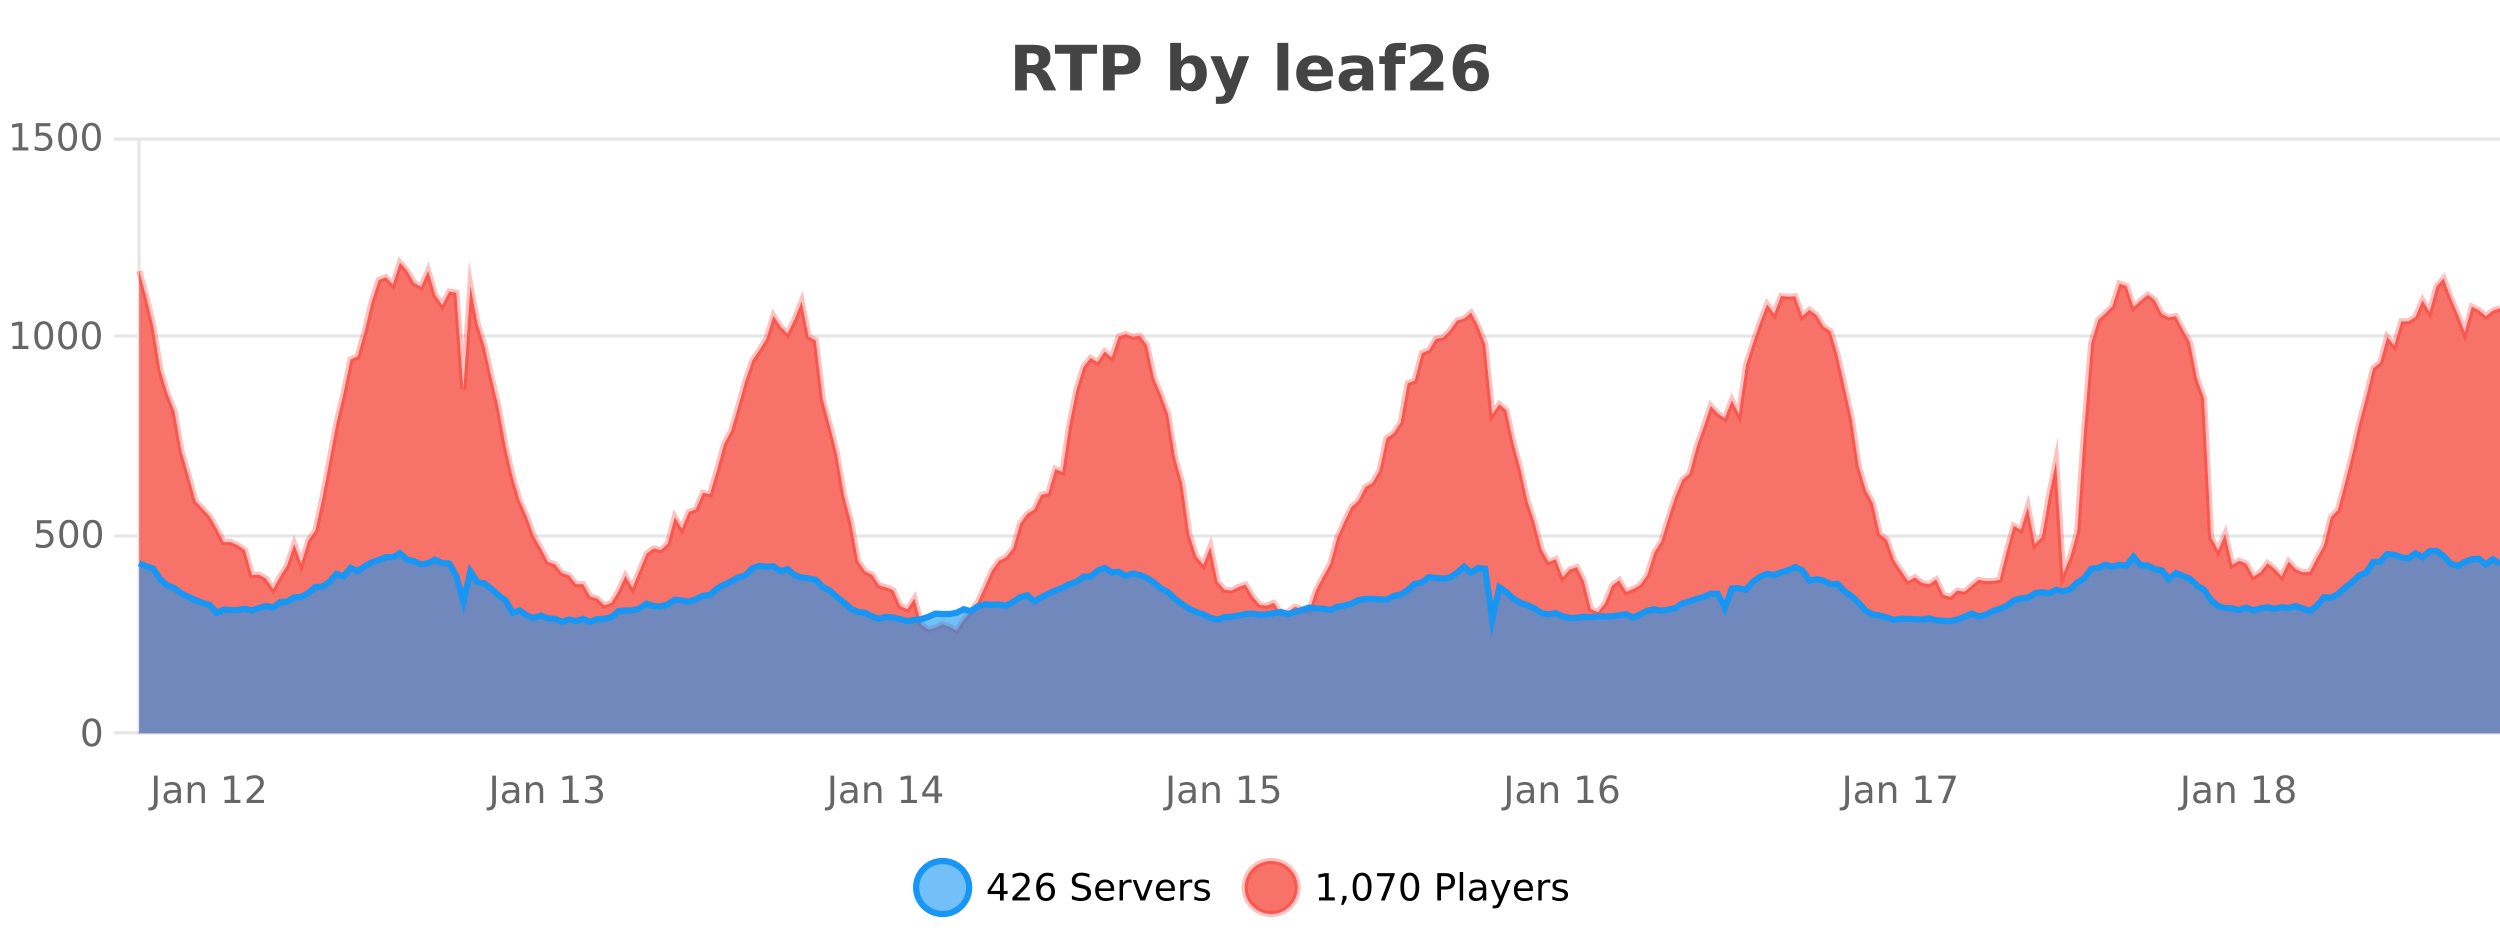 <?xml version="1.0" encoding="UTF-8"?>
<svg xmlns="http://www.w3.org/2000/svg" xmlns:xlink="http://www.w3.org/1999/xlink" width="800pt" height="300pt" viewBox="0 0 800 300" version="1.1">
<defs>
<clipPath id="clip1">
  <path d="M 264 263 L 339 263 L 339 300 L 264 300 Z M 264 263 "/>
</clipPath>
<clipPath id="clip2">
  <path d="M 370 263 L 444 263 L 444 300 L 370 300 Z M 370 263 "/>
</clipPath>
<clipPath id="clip3">
  <path d="M 44.539 84 L 800 84 L 800 234.602 L 44.539 234.602 Z M 44.539 84 "/>
</clipPath>
<clipPath id="clip4">
  <path d="M 43.539 55 L 800 55 L 800 230 L 43.539 230 Z M 43.539 55 "/>
</clipPath>
<clipPath id="clip5">
  <path d="M 44.539 176 L 800 176 L 800 234.602 L 44.539 234.602 Z M 44.539 176 "/>
</clipPath>
<clipPath id="clip6">
  <path d="M 43.539 147 L 800 147 L 800 228 L 43.539 228 Z M 43.539 147 "/>
</clipPath>
</defs>
<g id="surface196946">
<rect x="0" y="0" width="800" height="300" style="fill:rgb(100%,100%,100%);fill-opacity:1;stroke:none;"/>
<path style="fill:none;stroke-width:1;stroke-linecap:butt;stroke-linejoin:miter;stroke:rgb(0%,0%,0%);stroke-opacity:0.098;stroke-miterlimit:10;" d="M 45 234.5 L 800 234.5 "/>
<path style="fill:none;stroke-width:1;stroke-linecap:butt;stroke-linejoin:miter;stroke:rgb(0%,0%,0%);stroke-opacity:0.098;stroke-miterlimit:10;" d="M 36.539 234.5 L 44 234.5 "/>
<path style="fill:none;stroke-width:1;stroke-linecap:butt;stroke-linejoin:miter;stroke:rgb(0%,0%,0%);stroke-opacity:0.098;stroke-miterlimit:10;" d="M 45 171.5 L 800 171.5 "/>
<path style="fill:none;stroke-width:1;stroke-linecap:butt;stroke-linejoin:miter;stroke:rgb(0%,0%,0%);stroke-opacity:0.098;stroke-miterlimit:10;" d="M 36.539 171.5 L 44 171.5 "/>
<path style="fill:none;stroke-width:1;stroke-linecap:butt;stroke-linejoin:miter;stroke:rgb(0%,0%,0%);stroke-opacity:0.098;stroke-miterlimit:10;" d="M 45 107.5 L 800 107.5 "/>
<path style="fill:none;stroke-width:1;stroke-linecap:butt;stroke-linejoin:miter;stroke:rgb(0%,0%,0%);stroke-opacity:0.098;stroke-miterlimit:10;" d="M 36.539 107.5 L 44 107.5 "/>
<path style="fill:none;stroke-width:1;stroke-linecap:butt;stroke-linejoin:miter;stroke:rgb(0%,0%,0%);stroke-opacity:0.098;stroke-miterlimit:10;" d="M 45 44.5 L 800 44.5 "/>
<path style="fill:none;stroke-width:1;stroke-linecap:butt;stroke-linejoin:miter;stroke:rgb(0%,0%,0%);stroke-opacity:0.098;stroke-miterlimit:10;" d="M 36.539 44.5 L 44 44.5 "/>
<path style=" stroke:none;fill-rule:nonzero;fill:rgb(9.02%,58.824%,95.294%);fill-opacity:0.6;" d="M 310.129 284 C 310.129 288.688 306.328 292.484 301.645 292.484 C 296.957 292.484 293.16 288.688 293.16 284 C 293.16 279.312 296.957 275.516 301.645 275.516 C 306.328 275.516 310.129 279.312 310.129 284 Z M 310.129 284 "/>
<g clip-path="url(#clip1)" clip-rule="nonzero">
<path style="fill:none;stroke-width:2;stroke-linecap:butt;stroke-linejoin:miter;stroke:rgb(9.02%,58.824%,95.294%);stroke-opacity:1;stroke-miterlimit:10;" d="M 310.129 284 C 310.129 288.688 306.328 292.484 301.645 292.484 C 296.957 292.484 293.16 288.688 293.16 284 C 293.16 279.312 296.957 275.516 301.645 275.516 C 306.328 275.516 310.129 279.312 310.129 284 Z M 310.129 284 "/>
</g>
<path style=" stroke:none;fill-rule:nonzero;fill:rgb(0%,0%,0%);fill-opacity:1;" d="M 319.992 280.438 L 317.008 285.109 L 319.992 285.109 Z M 319.68 279.406 L 321.18 279.406 L 321.18 285.109 L 322.43 285.109 L 322.43 286.094 L 321.18 286.094 L 321.18 288.156 L 319.992 288.156 L 319.992 286.094 L 316.055 286.094 L 316.055 284.953 Z M 325.391 287.156 L 329.531 287.156 L 329.531 288.156 L 323.969 288.156 L 323.969 287.156 C 324.414 286.699 325.023 286.078 325.797 285.297 C 326.578 284.508 327.066 283.996 327.266 283.766 C 327.648 283.352 327.914 282.996 328.062 282.703 C 328.219 282.402 328.297 282.109 328.297 281.828 C 328.297 281.359 328.129 280.98 327.797 280.688 C 327.473 280.398 327.051 280.25 326.531 280.25 C 326.156 280.25 325.758 280.312 325.344 280.438 C 324.938 280.562 324.5 280.762 324.031 281.031 L 324.031 279.828 C 324.508 279.641 324.953 279.5 325.359 279.406 C 325.773 279.305 326.156 279.25 326.5 279.25 C 327.406 279.25 328.129 279.48 328.672 279.938 C 329.211 280.387 329.484 280.992 329.484 281.75 C 329.484 282.105 329.414 282.445 329.281 282.766 C 329.145 283.09 328.898 283.469 328.547 283.906 C 328.441 284.023 328.129 284.352 327.609 284.891 C 327.086 285.434 326.348 286.188 325.391 287.156 Z M 334.695 283.312 C 334.164 283.312 333.742 283.496 333.43 283.859 C 333.117 284.227 332.961 284.719 332.961 285.344 C 332.961 285.98 333.117 286.48 333.43 286.844 C 333.742 287.211 334.164 287.391 334.695 287.391 C 335.227 287.391 335.641 287.211 335.945 286.844 C 336.258 286.48 336.414 285.98 336.414 285.344 C 336.414 284.719 336.258 284.227 335.945 283.859 C 335.641 283.496 335.227 283.312 334.695 283.312 Z M 337.039 279.594 L 337.039 280.672 C 336.734 280.539 336.434 280.434 336.133 280.359 C 335.828 280.289 335.531 280.25 335.242 280.25 C 334.461 280.25 333.859 280.516 333.445 281.047 C 333.039 281.57 332.805 282.359 332.742 283.422 C 332.969 283.09 333.258 282.836 333.602 282.656 C 333.953 282.469 334.34 282.375 334.758 282.375 C 335.633 282.375 336.324 282.641 336.836 283.172 C 337.344 283.703 337.602 284.43 337.602 285.344 C 337.602 286.25 337.336 286.977 336.805 287.516 C 336.273 288.059 335.57 288.328 334.695 288.328 C 333.672 288.328 332.898 287.945 332.367 287.172 C 331.836 286.391 331.57 285.266 331.57 283.797 C 331.57 282.414 331.898 281.309 332.555 280.484 C 333.211 279.664 334.09 279.25 335.195 279.25 C 335.484 279.25 335.781 279.281 336.086 279.344 C 336.387 279.398 336.703 279.48 337.039 279.594 Z M 348.602 279.688 L 348.602 280.844 C 348.152 280.637 347.727 280.48 347.32 280.375 C 346.922 280.262 346.543 280.203 346.18 280.203 C 345.531 280.203 345.031 280.328 344.68 280.578 C 344.336 280.828 344.164 281.188 344.164 281.656 C 344.164 282.043 344.277 282.336 344.508 282.531 C 344.734 282.73 345.18 282.887 345.836 283 L 346.539 283.156 C 347.422 283.324 348.074 283.621 348.492 284.047 C 348.918 284.465 349.133 285.027 349.133 285.734 C 349.133 286.59 348.844 287.234 348.273 287.672 C 347.711 288.109 346.875 288.328 345.773 288.328 C 345.367 288.328 344.93 288.281 344.461 288.188 C 343.992 288.094 343.508 287.953 343.008 287.766 L 343.008 286.547 C 343.484 286.82 343.953 287.023 344.414 287.156 C 344.883 287.293 345.336 287.359 345.773 287.359 C 346.449 287.359 346.969 287.23 347.336 286.969 C 347.711 286.699 347.898 286.32 347.898 285.828 C 347.898 285.402 347.762 285.07 347.492 284.828 C 347.23 284.578 346.797 284.398 346.195 284.281 L 345.477 284.141 C 344.59 283.965 343.949 283.688 343.555 283.312 C 343.168 282.938 342.977 282.418 342.977 281.75 C 342.977 280.969 343.246 280.359 343.789 279.922 C 344.328 279.477 345.078 279.25 346.039 279.25 C 346.453 279.25 346.871 279.289 347.289 279.359 C 347.715 279.434 348.152 279.543 348.602 279.688 Z M 356.547 284.609 L 356.547 285.125 L 351.578 285.125 C 351.629 285.875 351.852 286.445 352.25 286.828 C 352.656 287.215 353.211 287.406 353.922 287.406 C 354.336 287.406 354.738 287.359 355.125 287.266 C 355.52 287.164 355.91 287.008 356.297 286.797 L 356.297 287.828 C 355.898 287.984 355.5 288.105 355.094 288.188 C 354.688 288.281 354.273 288.328 353.859 288.328 C 352.816 288.328 351.988 288.027 351.375 287.422 C 350.758 286.809 350.453 285.98 350.453 284.938 C 350.453 283.867 350.742 283.016 351.328 282.391 C 351.91 281.758 352.691 281.438 353.672 281.438 C 354.555 281.438 355.254 281.727 355.766 282.297 C 356.285 282.859 356.547 283.633 356.547 284.609 Z M 355.469 284.281 C 355.457 283.699 355.289 283.23 354.969 282.875 C 354.645 282.523 354.219 282.344 353.688 282.344 C 353.082 282.344 352.598 282.516 352.234 282.859 C 351.879 283.203 351.676 283.684 351.625 284.297 Z M 362.117 282.594 C 361.992 282.531 361.855 282.484 361.711 282.453 C 361.574 282.414 361.418 282.391 361.242 282.391 C 360.637 282.391 360.168 282.59 359.836 282.984 C 359.512 283.383 359.352 283.953 359.352 284.703 L 359.352 288.156 L 358.273 288.156 L 358.273 281.594 L 359.352 281.594 L 359.352 282.609 C 359.578 282.215 359.875 281.922 360.242 281.734 C 360.605 281.539 361.047 281.438 361.57 281.438 C 361.641 281.438 361.719 281.445 361.805 281.453 C 361.898 281.465 361.996 281.48 362.102 281.5 Z M 362.469 281.594 L 363.609 281.594 L 365.656 287.094 L 367.719 281.594 L 368.859 281.594 L 366.391 288.156 L 364.922 288.156 Z M 375.961 284.609 L 375.961 285.125 L 370.992 285.125 C 371.043 285.875 371.266 286.445 371.664 286.828 C 372.07 287.215 372.625 287.406 373.336 287.406 C 373.75 287.406 374.152 287.359 374.539 287.266 C 374.934 287.164 375.324 287.008 375.711 286.797 L 375.711 287.828 C 375.312 287.984 374.914 288.105 374.508 288.188 C 374.102 288.281 373.688 288.328 373.273 288.328 C 372.23 288.328 371.402 288.027 370.789 287.422 C 370.172 286.809 369.867 285.98 369.867 284.938 C 369.867 283.867 370.156 283.016 370.742 282.391 C 371.324 281.758 372.105 281.438 373.086 281.438 C 373.969 281.438 374.668 281.727 375.18 282.297 C 375.699 282.859 375.961 283.633 375.961 284.609 Z M 374.883 284.281 C 374.871 283.699 374.703 283.23 374.383 282.875 C 374.059 282.523 373.633 282.344 373.102 282.344 C 372.496 282.344 372.012 282.516 371.648 282.859 C 371.293 283.203 371.09 283.684 371.039 284.297 Z M 381.531 282.594 C 381.406 282.531 381.27 282.484 381.125 282.453 C 380.988 282.414 380.832 282.391 380.656 282.391 C 380.051 282.391 379.582 282.59 379.25 282.984 C 378.926 283.383 378.766 283.953 378.766 284.703 L 378.766 288.156 L 377.688 288.156 L 377.688 281.594 L 378.766 281.594 L 378.766 282.609 C 378.992 282.215 379.289 281.922 379.656 281.734 C 380.02 281.539 380.461 281.438 380.984 281.438 C 381.055 281.438 381.133 281.445 381.219 281.453 C 381.312 281.465 381.41 281.48 381.516 281.5 Z M 386.844 281.781 L 386.844 282.812 C 386.539 282.656 386.223 282.543 385.891 282.469 C 385.566 282.387 385.227 282.344 384.875 282.344 C 384.344 282.344 383.941 282.43 383.672 282.594 C 383.398 282.75 383.266 282.996 383.266 283.328 C 383.266 283.578 383.359 283.777 383.547 283.922 C 383.742 284.059 384.133 284.188 384.719 284.312 L 385.078 284.406 C 385.848 284.562 386.395 284.793 386.719 285.094 C 387.039 285.398 387.203 285.812 387.203 286.344 C 387.203 286.961 386.957 287.445 386.469 287.797 C 385.988 288.152 385.328 288.328 384.484 288.328 C 384.129 288.328 383.758 288.289 383.375 288.219 C 383 288.156 382.602 288.059 382.188 287.922 L 382.188 286.797 C 382.582 287.008 382.973 287.164 383.359 287.266 C 383.742 287.371 384.129 287.422 384.516 287.422 C 385.016 287.422 385.398 287.34 385.672 287.172 C 385.953 286.996 386.094 286.746 386.094 286.422 C 386.094 286.133 385.992 285.906 385.797 285.75 C 385.598 285.594 385.164 285.445 384.5 285.297 L 384.125 285.219 C 383.457 285.074 382.973 284.855 382.672 284.562 C 382.379 284.273 382.234 283.875 382.234 283.375 C 382.234 282.75 382.453 282.273 382.891 281.938 C 383.328 281.605 383.945 281.438 384.75 281.438 C 385.145 281.438 385.52 281.469 385.875 281.531 C 386.227 281.586 386.551 281.668 386.844 281.781 Z M 311.645 277.016 "/>
<path style=" stroke:none;fill-rule:nonzero;fill:rgb(96.863%,44.706%,40.784%);fill-opacity:1;" d="M 415.266 284 C 415.266 288.688 411.465 292.484 406.781 292.484 C 402.094 292.484 398.297 288.688 398.297 284 C 398.297 279.312 402.094 275.516 406.781 275.516 C 411.465 275.516 415.266 279.312 415.266 284 Z M 415.266 284 "/>
<g clip-path="url(#clip2)" clip-rule="nonzero">
<path style="fill:none;stroke-width:2;stroke-linecap:butt;stroke-linejoin:miter;stroke:rgb(100%,4.706%,0%);stroke-opacity:0.247;stroke-miterlimit:10;" d="M 415.266 284 C 415.266 288.688 411.465 292.484 406.781 292.484 C 402.094 292.484 398.297 288.688 398.297 284 C 398.297 279.312 402.094 275.516 406.781 275.516 C 411.465 275.516 415.266 279.312 415.266 284 Z M 415.266 284 "/>
</g>
<path style=" stroke:none;fill-rule:nonzero;fill:rgb(0%,0%,0%);fill-opacity:1;" d="M 422.078 287.156 L 424.016 287.156 L 424.016 280.484 L 421.906 280.906 L 421.906 279.828 L 424 279.406 L 425.188 279.406 L 425.188 287.156 L 427.125 287.156 L 427.125 288.156 L 422.078 288.156 Z M 429.637 286.672 L 430.871 286.672 L 430.871 287.672 L 429.918 289.547 L 429.152 289.547 L 429.637 287.672 Z M 435.859 280.188 C 435.254 280.188 434.797 280.492 434.484 281.094 C 434.18 281.688 434.031 282.59 434.031 283.797 C 434.031 284.996 434.18 285.898 434.484 286.5 C 434.797 287.094 435.254 287.391 435.859 287.391 C 436.473 287.391 436.93 287.094 437.234 286.5 C 437.547 285.898 437.703 284.996 437.703 283.797 C 437.703 282.59 437.547 281.688 437.234 281.094 C 436.93 280.492 436.473 280.188 435.859 280.188 Z M 435.859 279.25 C 436.836 279.25 437.586 279.641 438.109 280.422 C 438.629 281.195 438.891 282.32 438.891 283.797 C 438.891 285.266 438.629 286.391 438.109 287.172 C 437.586 287.945 436.836 288.328 435.859 288.328 C 434.879 288.328 434.129 287.945 433.609 287.172 C 433.098 286.391 432.844 285.266 432.844 283.797 C 432.844 282.32 433.098 281.195 433.609 280.422 C 434.129 279.641 434.879 279.25 435.859 279.25 Z M 440.664 279.406 L 446.289 279.406 L 446.289 279.906 L 443.117 288.156 L 441.883 288.156 L 444.867 280.406 L 440.664 280.406 Z M 451.125 280.188 C 450.52 280.188 450.062 280.492 449.75 281.094 C 449.445 281.688 449.297 282.59 449.297 283.797 C 449.297 284.996 449.445 285.898 449.75 286.5 C 450.062 287.094 450.52 287.391 451.125 287.391 C 451.738 287.391 452.195 287.094 452.5 286.5 C 452.812 285.898 452.969 284.996 452.969 283.797 C 452.969 282.59 452.812 281.688 452.5 281.094 C 452.195 280.492 451.738 280.188 451.125 280.188 Z M 451.125 279.25 C 452.102 279.25 452.852 279.641 453.375 280.422 C 453.895 281.195 454.156 282.32 454.156 283.797 C 454.156 285.266 453.895 286.391 453.375 287.172 C 452.852 287.945 452.102 288.328 451.125 288.328 C 450.145 288.328 449.395 287.945 448.875 287.172 C 448.363 286.391 448.109 285.266 448.109 283.797 C 448.109 282.32 448.363 281.195 448.875 280.422 C 449.395 279.641 450.145 279.25 451.125 279.25 Z M 461.125 280.375 L 461.125 283.672 L 462.609 283.672 C 463.16 283.672 463.586 283.531 463.891 283.25 C 464.191 282.961 464.344 282.547 464.344 282.016 C 464.344 281.496 464.191 281.094 463.891 280.812 C 463.586 280.523 463.16 280.375 462.609 280.375 Z M 459.938 279.406 L 462.609 279.406 C 463.598 279.406 464.344 279.633 464.844 280.078 C 465.344 280.516 465.594 281.164 465.594 282.016 C 465.594 282.883 465.344 283.539 464.844 283.984 C 464.344 284.422 463.598 284.641 462.609 284.641 L 461.125 284.641 L 461.125 288.156 L 459.938 288.156 Z M 467.125 279.031 L 468.203 279.031 L 468.203 288.156 L 467.125 288.156 Z M 473.445 284.859 C 472.578 284.859 471.977 284.961 471.633 285.156 C 471.297 285.355 471.133 285.695 471.133 286.172 C 471.133 286.559 471.258 286.867 471.508 287.094 C 471.766 287.312 472.109 287.422 472.539 287.422 C 473.141 287.422 473.621 287.215 473.977 286.797 C 474.34 286.371 474.523 285.805 474.523 285.094 L 474.523 284.859 Z M 475.602 284.406 L 475.602 288.156 L 474.523 288.156 L 474.523 287.156 C 474.273 287.555 473.965 287.852 473.602 288.047 C 473.234 288.234 472.789 288.328 472.258 288.328 C 471.578 288.328 471.043 288.141 470.648 287.766 C 470.25 287.383 470.055 286.875 470.055 286.25 C 470.055 285.512 470.297 284.953 470.789 284.578 C 471.289 284.203 472.027 284.016 473.008 284.016 L 474.523 284.016 L 474.523 283.906 C 474.523 283.406 474.355 283.023 474.023 282.75 C 473.699 282.48 473.246 282.344 472.664 282.344 C 472.289 282.344 471.918 282.391 471.555 282.484 C 471.199 282.578 470.859 282.715 470.539 282.891 L 470.539 281.891 C 470.934 281.734 471.312 281.621 471.68 281.547 C 472.055 281.477 472.418 281.438 472.773 281.438 C 473.719 281.438 474.43 281.684 474.898 282.172 C 475.367 282.664 475.602 283.406 475.602 284.406 Z M 480.547 288.766 C 480.242 289.547 479.945 290.055 479.656 290.297 C 479.363 290.535 478.977 290.656 478.5 290.656 L 477.641 290.656 L 477.641 289.75 L 478.266 289.75 C 478.566 289.75 478.797 289.676 478.953 289.531 C 479.117 289.395 479.301 289.066 479.5 288.547 L 479.703 288.047 L 477.047 281.594 L 478.188 281.594 L 480.234 286.719 L 482.297 281.594 L 483.438 281.594 Z M 490.539 284.609 L 490.539 285.125 L 485.57 285.125 C 485.621 285.875 485.844 286.445 486.242 286.828 C 486.648 287.215 487.203 287.406 487.914 287.406 C 488.328 287.406 488.73 287.359 489.117 287.266 C 489.512 287.164 489.902 287.008 490.289 286.797 L 490.289 287.828 C 489.891 287.984 489.492 288.105 489.086 288.188 C 488.68 288.281 488.266 288.328 487.852 288.328 C 486.809 288.328 485.98 288.027 485.367 287.422 C 484.75 286.809 484.445 285.98 484.445 284.938 C 484.445 283.867 484.734 283.016 485.32 282.391 C 485.902 281.758 486.684 281.438 487.664 281.438 C 488.547 281.438 489.246 281.727 489.758 282.297 C 490.277 282.859 490.539 283.633 490.539 284.609 Z M 489.461 284.281 C 489.449 283.699 489.281 283.23 488.961 282.875 C 488.637 282.523 488.211 282.344 487.68 282.344 C 487.074 282.344 486.59 282.516 486.227 282.859 C 485.871 283.203 485.668 283.684 485.617 284.297 Z M 496.109 282.594 C 495.984 282.531 495.848 282.484 495.703 282.453 C 495.566 282.414 495.41 282.391 495.234 282.391 C 494.629 282.391 494.16 282.59 493.828 282.984 C 493.504 283.383 493.344 283.953 493.344 284.703 L 493.344 288.156 L 492.266 288.156 L 492.266 281.594 L 493.344 281.594 L 493.344 282.609 C 493.57 282.215 493.867 281.922 494.234 281.734 C 494.598 281.539 495.039 281.438 495.562 281.438 C 495.633 281.438 495.711 281.445 495.797 281.453 C 495.891 281.465 495.988 281.48 496.094 281.5 Z M 501.418 281.781 L 501.418 282.812 C 501.113 282.656 500.797 282.543 500.465 282.469 C 500.141 282.387 499.801 282.344 499.449 282.344 C 498.918 282.344 498.516 282.43 498.246 282.594 C 497.973 282.75 497.84 282.996 497.84 283.328 C 497.84 283.578 497.934 283.777 498.121 283.922 C 498.316 284.059 498.707 284.188 499.293 284.312 L 499.652 284.406 C 500.422 284.562 500.969 284.793 501.293 285.094 C 501.613 285.398 501.777 285.812 501.777 286.344 C 501.777 286.961 501.531 287.445 501.043 287.797 C 500.562 288.152 499.902 288.328 499.059 288.328 C 498.703 288.328 498.332 288.289 497.949 288.219 C 497.574 288.156 497.176 288.059 496.762 287.922 L 496.762 286.797 C 497.156 287.008 497.547 287.164 497.934 287.266 C 498.316 287.371 498.703 287.422 499.09 287.422 C 499.59 287.422 499.973 287.34 500.246 287.172 C 500.527 286.996 500.668 286.746 500.668 286.422 C 500.668 286.133 500.566 285.906 500.371 285.75 C 500.172 285.594 499.738 285.445 499.074 285.297 L 498.699 285.219 C 498.031 285.074 497.547 284.855 497.246 284.562 C 496.953 284.273 496.809 283.875 496.809 283.375 C 496.809 282.75 497.027 282.273 497.465 281.938 C 497.902 281.605 498.52 281.438 499.324 281.438 C 499.719 281.438 500.094 281.469 500.449 281.531 C 500.801 281.586 501.125 281.668 501.418 281.781 Z M 416.781 277.016 "/>
<path style=" stroke:none;fill-rule:nonzero;fill:rgb(26.667%,26.667%,26.667%);fill-opacity:1;" d="M 330.172 20.812 C 330.961 20.812 331.531 20.668 331.875 20.375 C 332.219 20.074 332.391 19.59 332.391 18.922 C 332.391 18.258 332.219 17.781 331.875 17.5 C 331.531 17.211 330.961 17.062 330.172 17.062 L 328.594 17.062 L 328.594 20.812 Z M 328.594 23.406 L 328.594 28.922 L 324.844 28.922 L 324.844 14.344 L 330.578 14.344 C 332.492 14.344 333.898 14.668 334.797 15.312 C 335.691 15.961 336.141 16.977 336.141 18.359 C 336.141 19.328 335.906 20.125 335.438 20.75 C 334.977 21.367 334.281 21.82 333.344 22.109 C 333.852 22.227 334.312 22.492 334.719 22.906 C 335.125 23.312 335.535 23.938 335.953 24.781 L 338 28.922 L 334 28.922 L 332.219 25.297 C 331.863 24.57 331.5 24.074 331.125 23.812 C 330.758 23.543 330.27 23.406 329.656 23.406 Z M 337.594 14.344 L 351.031 14.344 L 351.031 17.188 L 346.203 17.188 L 346.203 28.922 L 342.438 28.922 L 342.438 17.188 L 337.594 17.188 Z M 352.988 14.344 L 359.223 14.344 C 361.074 14.344 362.496 14.758 363.488 15.578 C 364.488 16.402 364.988 17.574 364.988 19.094 C 364.988 20.625 364.488 21.805 363.488 22.625 C 362.496 23.449 361.074 23.859 359.223 23.859 L 356.738 23.859 L 356.738 28.922 L 352.988 28.922 Z M 356.738 17.062 L 356.738 21.141 L 358.816 21.141 C 359.543 21.141 360.105 20.965 360.504 20.609 C 360.91 20.258 361.113 19.75 361.113 19.094 C 361.113 18.449 360.91 17.949 360.504 17.594 C 360.105 17.242 359.543 17.062 358.816 17.062 Z M 380.266 26.672 C 381.016 26.672 381.586 26.402 381.984 25.859 C 382.379 25.309 382.578 24.512 382.578 23.469 C 382.578 22.43 382.379 21.637 381.984 21.094 C 381.586 20.543 381.016 20.266 380.266 20.266 C 379.516 20.266 378.938 20.543 378.531 21.094 C 378.133 21.637 377.938 22.43 377.938 23.469 C 377.938 24.5 378.133 25.293 378.531 25.844 C 378.938 26.398 379.516 26.672 380.266 26.672 Z M 377.938 19.578 C 378.426 18.945 378.961 18.477 379.547 18.172 C 380.129 17.871 380.801 17.719 381.562 17.719 C 382.914 17.719 384.023 18.258 384.891 19.328 C 385.754 20.402 386.188 21.781 386.188 23.469 C 386.188 25.148 385.754 26.523 384.891 27.594 C 384.023 28.668 382.914 29.203 381.562 29.203 C 380.801 29.203 380.129 29.051 379.547 28.75 C 378.961 28.449 378.426 27.98 377.938 27.344 L 377.938 28.922 L 374.453 28.922 L 374.453 13.719 L 377.938 13.719 Z M 387.332 17.984 L 390.816 17.984 L 393.77 25.406 L 396.27 17.984 L 399.754 17.984 L 395.16 29.953 C 394.699 31.172 394.16 32.02 393.535 32.5 C 392.918 32.988 392.113 33.234 391.113 33.234 L 389.082 33.234 L 389.082 30.938 L 390.176 30.938 C 390.77 30.938 391.199 30.844 391.473 30.656 C 391.742 30.469 391.949 30.129 392.098 29.641 L 392.207 29.344 Z M 408.77 13.719 L 412.254 13.719 L 412.254 28.922 L 408.77 28.922 Z M 426.531 23.422 L 426.531 24.422 L 418.359 24.422 C 418.441 25.246 418.738 25.859 419.25 26.266 C 419.758 26.672 420.469 26.875 421.375 26.875 C 422.113 26.875 422.867 26.766 423.641 26.547 C 424.41 26.328 425.203 26 426.016 25.562 L 426.016 28.25 C 425.191 28.562 424.363 28.797 423.531 28.953 C 422.707 29.117 421.883 29.203 421.062 29.203 C 419.082 29.203 417.539 28.703 416.438 27.703 C 415.344 26.695 414.797 25.281 414.797 23.469 C 414.797 21.68 415.332 20.273 416.406 19.25 C 417.488 18.23 418.973 17.719 420.859 17.719 C 422.578 17.719 423.953 18.242 424.984 19.281 C 426.016 20.312 426.531 21.695 426.531 23.422 Z M 422.938 22.266 C 422.938 21.602 422.742 21.062 422.359 20.656 C 421.973 20.25 421.469 20.047 420.844 20.047 C 420.164 20.047 419.613 20.242 419.188 20.625 C 418.77 21 418.508 21.547 418.406 22.266 Z M 434.078 24 C 433.348 24 432.801 24.125 432.438 24.375 C 432.07 24.617 431.891 24.98 431.891 25.469 C 431.891 25.906 432.035 26.25 432.328 26.5 C 432.629 26.75 433.039 26.875 433.562 26.875 C 434.219 26.875 434.77 26.641 435.219 26.172 C 435.676 25.703 435.906 25.117 435.906 24.406 L 435.906 24 Z M 439.422 22.688 L 439.422 28.922 L 435.906 28.922 L 435.906 27.297 C 435.438 27.965 434.906 28.449 434.312 28.75 C 433.727 29.051 433.016 29.203 432.172 29.203 C 431.047 29.203 430.129 28.875 429.422 28.219 C 428.711 27.555 428.359 26.695 428.359 25.641 C 428.359 24.359 428.797 23.422 429.672 22.828 C 430.555 22.227 431.945 21.922 433.844 21.922 L 435.906 21.922 L 435.906 21.641 C 435.906 21.09 435.688 20.688 435.25 20.438 C 434.812 20.18 434.129 20.047 433.203 20.047 C 432.453 20.047 431.754 20.125 431.109 20.281 C 430.461 20.43 429.863 20.648 429.312 20.938 L 429.312 18.281 C 430.062 18.094 430.812 17.953 431.562 17.859 C 432.32 17.766 433.082 17.719 433.844 17.719 C 435.812 17.719 437.234 18.109 438.109 18.891 C 438.984 19.664 439.422 20.93 439.422 22.688 Z M 449.875 13.719 L 449.875 16.016 L 447.938 16.016 C 447.445 16.016 447.102 16.109 446.906 16.297 C 446.707 16.477 446.609 16.781 446.609 17.219 L 446.609 17.984 L 449.609 17.984 L 449.609 20.484 L 446.609 20.484 L 446.609 28.922 L 443.125 28.922 L 443.125 20.484 L 441.375 20.484 L 441.375 17.984 L 443.125 17.984 L 443.125 17.219 C 443.125 16.031 443.453 15.152 444.109 14.578 C 444.773 14.008 445.805 13.719 447.203 13.719 Z M 455.465 26.156 L 461.871 26.156 L 461.871 28.922 L 451.277 28.922 L 451.277 26.156 L 456.605 21.453 C 457.082 21.027 457.434 20.609 457.652 20.203 C 457.879 19.789 457.996 19.359 457.996 18.922 C 457.996 18.234 457.766 17.684 457.309 17.266 C 456.848 16.852 456.238 16.641 455.48 16.641 C 454.895 16.641 454.254 16.766 453.559 17.016 C 452.859 17.266 452.113 17.641 451.324 18.141 L 451.324 14.938 C 452.168 14.656 453 14.445 453.824 14.297 C 454.656 14.152 455.469 14.078 456.262 14.078 C 458.012 14.078 459.363 14.465 460.324 15.234 C 461.293 15.996 461.777 17.062 461.777 18.438 C 461.777 19.242 461.566 19.984 461.152 20.672 C 460.746 21.352 459.887 22.266 458.574 23.422 Z M 470.852 21.719 C 470.195 21.719 469.699 21.934 469.367 22.359 C 469.043 22.789 468.883 23.43 468.883 24.281 C 468.883 25.137 469.043 25.777 469.367 26.203 C 469.699 26.633 470.195 26.844 470.852 26.844 C 471.516 26.844 472.012 26.633 472.336 26.203 C 472.668 25.777 472.836 25.137 472.836 24.281 C 472.836 23.43 472.668 22.789 472.336 22.359 C 472.012 21.934 471.516 21.719 470.852 21.719 Z M 475.508 14.719 L 475.508 17.422 C 474.883 17.133 474.293 16.918 473.742 16.781 C 473.199 16.637 472.668 16.562 472.148 16.562 C 471.031 16.562 470.164 16.875 469.539 17.5 C 468.914 18.117 468.547 19.039 468.445 20.266 C 468.871 19.945 469.336 19.703 469.836 19.547 C 470.336 19.383 470.883 19.297 471.477 19.297 C 472.965 19.297 474.168 19.734 475.086 20.609 C 476 21.484 476.461 22.625 476.461 24.031 C 476.461 25.594 475.949 26.852 474.93 27.797 C 473.906 28.734 472.539 29.203 470.82 29.203 C 468.922 29.203 467.453 28.562 466.414 27.281 C 465.371 26 464.852 24.188 464.852 21.844 C 464.852 19.438 465.461 17.547 466.68 16.172 C 467.898 14.789 469.562 14.094 471.68 14.094 C 472.344 14.094 472.992 14.148 473.617 14.25 C 474.25 14.355 474.883 14.512 475.508 14.719 Z M 323 10.359 "/>
<path style="fill:none;stroke-width:1;stroke-linecap:butt;stroke-linejoin:miter;stroke:rgb(0%,0%,0%);stroke-opacity:0.098;stroke-miterlimit:10;" d="M 44 234.5 L 801 234.5 "/>
<path style=" stroke:none;fill-rule:nonzero;fill:rgb(40%,40%,40%);fill-opacity:1;" d="M 49.262 248.203 L 50.449 248.203 L 50.449 256.344 C 50.449 257.395 50.246 258.16 49.84 258.641 C 49.441 259.117 48.801 259.359 47.918 259.359 L 47.465 259.359 L 47.465 258.359 L 47.84 258.359 C 48.359 258.359 48.723 258.211 48.934 257.922 C 49.152 257.629 49.262 257.102 49.262 256.344 Z M 55.738 253.656 C 54.871 253.656 54.27 253.758 53.926 253.953 C 53.59 254.152 53.426 254.492 53.426 254.969 C 53.426 255.355 53.551 255.664 53.801 255.891 C 54.059 256.109 54.402 256.219 54.832 256.219 C 55.434 256.219 55.914 256.012 56.27 255.594 C 56.633 255.168 56.816 254.602 56.816 253.891 L 56.816 253.656 Z M 57.895 253.203 L 57.895 256.953 L 56.816 256.953 L 56.816 255.953 C 56.566 256.352 56.258 256.648 55.895 256.844 C 55.527 257.031 55.082 257.125 54.551 257.125 C 53.871 257.125 53.336 256.938 52.941 256.562 C 52.543 256.18 52.348 255.672 52.348 255.047 C 52.348 254.309 52.59 253.75 53.082 253.375 C 53.582 253 54.32 252.812 55.301 252.812 L 56.816 252.812 L 56.816 252.703 C 56.816 252.203 56.648 251.82 56.316 251.547 C 55.992 251.277 55.539 251.141 54.957 251.141 C 54.582 251.141 54.211 251.188 53.848 251.281 C 53.492 251.375 53.152 251.512 52.832 251.688 L 52.832 250.688 C 53.227 250.531 53.605 250.418 53.973 250.344 C 54.348 250.273 54.711 250.234 55.066 250.234 C 56.012 250.234 56.723 250.48 57.191 250.969 C 57.66 251.461 57.895 252.203 57.895 253.203 Z M 65.578 252.984 L 65.578 256.953 L 64.5 256.953 L 64.5 253.031 C 64.5 252.406 64.375 251.945 64.125 251.641 C 63.883 251.328 63.523 251.172 63.047 251.172 C 62.461 251.172 62 251.359 61.656 251.734 C 61.32 252.102 61.156 252.605 61.156 253.25 L 61.156 256.953 L 60.078 256.953 L 60.078 250.391 L 61.156 250.391 L 61.156 251.406 C 61.414 251.012 61.719 250.719 62.062 250.531 C 62.414 250.336 62.82 250.234 63.281 250.234 C 64.031 250.234 64.598 250.469 64.984 250.938 C 65.379 251.398 65.578 252.078 65.578 252.984 Z M 71.887 255.953 L 73.824 255.953 L 73.824 249.281 L 71.715 249.703 L 71.715 248.625 L 73.809 248.203 L 74.996 248.203 L 74.996 255.953 L 76.934 255.953 L 76.934 256.953 L 71.887 256.953 Z M 80.336 255.953 L 84.477 255.953 L 84.477 256.953 L 78.914 256.953 L 78.914 255.953 C 79.359 255.496 79.969 254.875 80.742 254.094 C 81.523 253.305 82.012 252.793 82.211 252.562 C 82.594 252.148 82.859 251.793 83.008 251.5 C 83.164 251.199 83.242 250.906 83.242 250.625 C 83.242 250.156 83.074 249.777 82.742 249.484 C 82.418 249.195 81.996 249.047 81.477 249.047 C 81.102 249.047 80.703 249.109 80.289 249.234 C 79.883 249.359 79.445 249.559 78.977 249.828 L 78.977 248.625 C 79.453 248.438 79.898 248.297 80.305 248.203 C 80.719 248.102 81.102 248.047 81.445 248.047 C 82.352 248.047 83.074 248.277 83.617 248.734 C 84.156 249.184 84.43 249.789 84.43 250.547 C 84.43 250.902 84.359 251.242 84.227 251.562 C 84.09 251.887 83.844 252.266 83.492 252.703 C 83.387 252.82 83.074 253.148 82.555 253.688 C 82.031 254.23 81.293 254.984 80.336 255.953 Z M 48.09 245.816 "/>
<path style=" stroke:none;fill-rule:nonzero;fill:rgb(40%,40%,40%);fill-opacity:1;" d="M 157.508 248.203 L 158.695 248.203 L 158.695 256.344 C 158.695 257.395 158.492 258.16 158.086 258.641 C 157.688 259.117 157.047 259.359 156.164 259.359 L 155.711 259.359 L 155.711 258.359 L 156.086 258.359 C 156.605 258.359 156.969 258.211 157.18 257.922 C 157.398 257.629 157.508 257.102 157.508 256.344 Z M 163.984 253.656 C 163.117 253.656 162.516 253.758 162.172 253.953 C 161.836 254.152 161.672 254.492 161.672 254.969 C 161.672 255.355 161.797 255.664 162.047 255.891 C 162.305 256.109 162.648 256.219 163.078 256.219 C 163.68 256.219 164.16 256.012 164.516 255.594 C 164.879 255.168 165.062 254.602 165.062 253.891 L 165.062 253.656 Z M 166.141 253.203 L 166.141 256.953 L 165.062 256.953 L 165.062 255.953 C 164.812 256.352 164.504 256.648 164.141 256.844 C 163.773 257.031 163.328 257.125 162.797 257.125 C 162.117 257.125 161.582 256.938 161.188 256.562 C 160.789 256.18 160.594 255.672 160.594 255.047 C 160.594 254.309 160.836 253.75 161.328 253.375 C 161.828 253 162.566 252.812 163.547 252.812 L 165.062 252.812 L 165.062 252.703 C 165.062 252.203 164.895 251.82 164.562 251.547 C 164.238 251.277 163.785 251.141 163.203 251.141 C 162.828 251.141 162.457 251.188 162.094 251.281 C 161.738 251.375 161.398 251.512 161.078 251.688 L 161.078 250.688 C 161.473 250.531 161.852 250.418 162.219 250.344 C 162.594 250.273 162.957 250.234 163.312 250.234 C 164.258 250.234 164.969 250.48 165.438 250.969 C 165.906 251.461 166.141 252.203 166.141 253.203 Z M 173.82 252.984 L 173.82 256.953 L 172.742 256.953 L 172.742 253.031 C 172.742 252.406 172.617 251.945 172.367 251.641 C 172.125 251.328 171.766 251.172 171.289 251.172 C 170.703 251.172 170.242 251.359 169.898 251.734 C 169.562 252.102 169.398 252.605 169.398 253.25 L 169.398 256.953 L 168.32 256.953 L 168.32 250.391 L 169.398 250.391 L 169.398 251.406 C 169.656 251.012 169.961 250.719 170.305 250.531 C 170.656 250.336 171.062 250.234 171.523 250.234 C 172.273 250.234 172.84 250.469 173.227 250.938 C 173.621 251.398 173.82 252.078 173.82 252.984 Z M 180.133 255.953 L 182.07 255.953 L 182.07 249.281 L 179.961 249.703 L 179.961 248.625 L 182.055 248.203 L 183.242 248.203 L 183.242 255.953 L 185.18 255.953 L 185.18 256.953 L 180.133 256.953 Z M 191.156 252.234 C 191.719 252.359 192.156 252.617 192.469 253 C 192.789 253.375 192.953 253.844 192.953 254.406 C 192.953 255.273 192.656 255.945 192.062 256.422 C 191.469 256.891 190.625 257.125 189.531 257.125 C 189.164 257.125 188.785 257.086 188.391 257.016 C 188.004 256.945 187.609 256.836 187.203 256.688 L 187.203 255.547 C 187.523 255.734 187.879 255.883 188.266 255.984 C 188.66 256.078 189.07 256.125 189.5 256.125 C 190.238 256.125 190.801 255.98 191.188 255.688 C 191.582 255.398 191.781 254.969 191.781 254.406 C 191.781 253.898 191.598 253.496 191.234 253.203 C 190.867 252.914 190.367 252.766 189.734 252.766 L 188.703 252.766 L 188.703 251.797 L 189.781 251.797 C 190.352 251.797 190.797 251.684 191.109 251.453 C 191.422 251.215 191.578 250.875 191.578 250.438 C 191.578 249.992 191.414 249.648 191.094 249.406 C 190.781 249.168 190.328 249.047 189.734 249.047 C 189.398 249.047 189.047 249.086 188.672 249.156 C 188.305 249.219 187.898 249.324 187.453 249.469 L 187.453 248.422 C 187.91 248.297 188.332 248.203 188.719 248.141 C 189.113 248.078 189.484 248.047 189.828 248.047 C 190.734 248.047 191.445 248.25 191.969 248.656 C 192.488 249.062 192.75 249.617 192.75 250.312 C 192.75 250.805 192.609 251.215 192.328 251.547 C 192.055 251.883 191.664 252.109 191.156 252.234 Z M 156.336 245.816 "/>
<path style=" stroke:none;fill-rule:nonzero;fill:rgb(40%,40%,40%);fill-opacity:1;" d="M 265.754 248.203 L 266.941 248.203 L 266.941 256.344 C 266.941 257.395 266.738 258.16 266.332 258.641 C 265.934 259.117 265.293 259.359 264.41 259.359 L 263.957 259.359 L 263.957 258.359 L 264.332 258.359 C 264.852 258.359 265.215 258.211 265.426 257.922 C 265.645 257.629 265.754 257.102 265.754 256.344 Z M 272.23 253.656 C 271.363 253.656 270.762 253.758 270.418 253.953 C 270.082 254.152 269.918 254.492 269.918 254.969 C 269.918 255.355 270.043 255.664 270.293 255.891 C 270.551 256.109 270.895 256.219 271.324 256.219 C 271.926 256.219 272.406 256.012 272.762 255.594 C 273.125 255.168 273.309 254.602 273.309 253.891 L 273.309 253.656 Z M 274.387 253.203 L 274.387 256.953 L 273.309 256.953 L 273.309 255.953 C 273.059 256.352 272.75 256.648 272.387 256.844 C 272.02 257.031 271.574 257.125 271.043 257.125 C 270.363 257.125 269.828 256.938 269.434 256.562 C 269.035 256.18 268.84 255.672 268.84 255.047 C 268.84 254.309 269.082 253.75 269.574 253.375 C 270.074 253 270.812 252.812 271.793 252.812 L 273.309 252.812 L 273.309 252.703 C 273.309 252.203 273.141 251.82 272.809 251.547 C 272.484 251.277 272.031 251.141 271.449 251.141 C 271.074 251.141 270.703 251.188 270.34 251.281 C 269.984 251.375 269.645 251.512 269.324 251.688 L 269.324 250.688 C 269.719 250.531 270.098 250.418 270.465 250.344 C 270.84 250.273 271.203 250.234 271.559 250.234 C 272.504 250.234 273.215 250.48 273.684 250.969 C 274.152 251.461 274.387 252.203 274.387 253.203 Z M 282.07 252.984 L 282.07 256.953 L 280.992 256.953 L 280.992 253.031 C 280.992 252.406 280.867 251.945 280.617 251.641 C 280.375 251.328 280.016 251.172 279.539 251.172 C 278.953 251.172 278.492 251.359 278.148 251.734 C 277.812 252.102 277.648 252.605 277.648 253.25 L 277.648 256.953 L 276.57 256.953 L 276.57 250.391 L 277.648 250.391 L 277.648 251.406 C 277.906 251.012 278.211 250.719 278.555 250.531 C 278.906 250.336 279.312 250.234 279.773 250.234 C 280.523 250.234 281.09 250.469 281.477 250.938 C 281.871 251.398 282.07 252.078 282.07 252.984 Z M 288.379 255.953 L 290.316 255.953 L 290.316 249.281 L 288.207 249.703 L 288.207 248.625 L 290.301 248.203 L 291.488 248.203 L 291.488 255.953 L 293.426 255.953 L 293.426 256.953 L 288.379 256.953 Z M 299.062 249.234 L 296.078 253.906 L 299.062 253.906 Z M 298.75 248.203 L 300.25 248.203 L 300.25 253.906 L 301.5 253.906 L 301.5 254.891 L 300.25 254.891 L 300.25 256.953 L 299.062 256.953 L 299.062 254.891 L 295.125 254.891 L 295.125 253.75 Z M 264.582 245.816 "/>
<path style=" stroke:none;fill-rule:nonzero;fill:rgb(40%,40%,40%);fill-opacity:1;" d="M 373.996 248.203 L 375.184 248.203 L 375.184 256.344 C 375.184 257.395 374.98 258.16 374.574 258.641 C 374.176 259.117 373.535 259.359 372.652 259.359 L 372.199 259.359 L 372.199 258.359 L 372.574 258.359 C 373.094 258.359 373.457 258.211 373.668 257.922 C 373.887 257.629 373.996 257.102 373.996 256.344 Z M 380.473 253.656 C 379.605 253.656 379.004 253.758 378.66 253.953 C 378.324 254.152 378.16 254.492 378.16 254.969 C 378.16 255.355 378.285 255.664 378.535 255.891 C 378.793 256.109 379.137 256.219 379.566 256.219 C 380.168 256.219 380.648 256.012 381.004 255.594 C 381.367 255.168 381.551 254.602 381.551 253.891 L 381.551 253.656 Z M 382.629 253.203 L 382.629 256.953 L 381.551 256.953 L 381.551 255.953 C 381.301 256.352 380.992 256.648 380.629 256.844 C 380.262 257.031 379.816 257.125 379.285 257.125 C 378.605 257.125 378.07 256.938 377.676 256.562 C 377.277 256.18 377.082 255.672 377.082 255.047 C 377.082 254.309 377.324 253.75 377.816 253.375 C 378.316 253 379.055 252.812 380.035 252.812 L 381.551 252.812 L 381.551 252.703 C 381.551 252.203 381.383 251.82 381.051 251.547 C 380.727 251.277 380.273 251.141 379.691 251.141 C 379.316 251.141 378.945 251.188 378.582 251.281 C 378.227 251.375 377.887 251.512 377.566 251.688 L 377.566 250.688 C 377.961 250.531 378.34 250.418 378.707 250.344 C 379.082 250.273 379.445 250.234 379.801 250.234 C 380.746 250.234 381.457 250.48 381.926 250.969 C 382.395 251.461 382.629 252.203 382.629 253.203 Z M 390.312 252.984 L 390.312 256.953 L 389.234 256.953 L 389.234 253.031 C 389.234 252.406 389.109 251.945 388.859 251.641 C 388.617 251.328 388.258 251.172 387.781 251.172 C 387.195 251.172 386.734 251.359 386.391 251.734 C 386.055 252.102 385.891 252.605 385.891 253.25 L 385.891 256.953 L 384.812 256.953 L 384.812 250.391 L 385.891 250.391 L 385.891 251.406 C 386.148 251.012 386.453 250.719 386.797 250.531 C 387.148 250.336 387.555 250.234 388.016 250.234 C 388.766 250.234 389.332 250.469 389.719 250.938 C 390.113 251.398 390.312 252.078 390.312 252.984 Z M 396.621 255.953 L 398.559 255.953 L 398.559 249.281 L 396.449 249.703 L 396.449 248.625 L 398.543 248.203 L 399.73 248.203 L 399.73 255.953 L 401.668 255.953 L 401.668 256.953 L 396.621 256.953 Z M 404.07 248.203 L 408.711 248.203 L 408.711 249.203 L 405.148 249.203 L 405.148 251.344 C 405.324 251.281 405.496 251.242 405.664 251.219 C 405.84 251.188 406.012 251.172 406.18 251.172 C 407.156 251.172 407.934 251.445 408.508 251.984 C 409.078 252.516 409.367 253.234 409.367 254.141 C 409.367 255.09 409.07 255.824 408.477 256.344 C 407.891 256.867 407.07 257.125 406.008 257.125 C 405.633 257.125 405.25 257.094 404.867 257.031 C 404.492 256.969 404.102 256.875 403.695 256.75 L 403.695 255.562 C 404.047 255.75 404.414 255.891 404.789 255.984 C 405.164 256.078 405.559 256.125 405.977 256.125 C 406.652 256.125 407.188 255.949 407.586 255.594 C 407.98 255.242 408.18 254.758 408.18 254.141 C 408.18 253.539 407.98 253.059 407.586 252.703 C 407.188 252.352 406.652 252.172 405.977 252.172 C 405.664 252.172 405.344 252.211 405.023 252.281 C 404.711 252.344 404.391 252.449 404.07 252.594 Z M 372.824 245.816 "/>
<path style=" stroke:none;fill-rule:nonzero;fill:rgb(40%,40%,40%);fill-opacity:1;" d="M 482.242 248.203 L 483.43 248.203 L 483.43 256.344 C 483.43 257.395 483.227 258.16 482.82 258.641 C 482.422 259.117 481.781 259.359 480.898 259.359 L 480.445 259.359 L 480.445 258.359 L 480.82 258.359 C 481.34 258.359 481.703 258.211 481.914 257.922 C 482.133 257.629 482.242 257.102 482.242 256.344 Z M 488.719 253.656 C 487.852 253.656 487.25 253.758 486.906 253.953 C 486.57 254.152 486.406 254.492 486.406 254.969 C 486.406 255.355 486.531 255.664 486.781 255.891 C 487.039 256.109 487.383 256.219 487.812 256.219 C 488.414 256.219 488.895 256.012 489.25 255.594 C 489.613 255.168 489.797 254.602 489.797 253.891 L 489.797 253.656 Z M 490.875 253.203 L 490.875 256.953 L 489.797 256.953 L 489.797 255.953 C 489.547 256.352 489.238 256.648 488.875 256.844 C 488.508 257.031 488.062 257.125 487.531 257.125 C 486.852 257.125 486.316 256.938 485.922 256.562 C 485.523 256.18 485.328 255.672 485.328 255.047 C 485.328 254.309 485.57 253.75 486.062 253.375 C 486.562 253 487.301 252.812 488.281 252.812 L 489.797 252.812 L 489.797 252.703 C 489.797 252.203 489.629 251.82 489.297 251.547 C 488.973 251.277 488.52 251.141 487.938 251.141 C 487.562 251.141 487.191 251.188 486.828 251.281 C 486.473 251.375 486.133 251.512 485.812 251.688 L 485.812 250.688 C 486.207 250.531 486.586 250.418 486.953 250.344 C 487.328 250.273 487.691 250.234 488.047 250.234 C 488.992 250.234 489.703 250.48 490.172 250.969 C 490.641 251.461 490.875 252.203 490.875 253.203 Z M 498.555 252.984 L 498.555 256.953 L 497.477 256.953 L 497.477 253.031 C 497.477 252.406 497.352 251.945 497.102 251.641 C 496.859 251.328 496.5 251.172 496.023 251.172 C 495.438 251.172 494.977 251.359 494.633 251.734 C 494.297 252.102 494.133 252.605 494.133 253.25 L 494.133 256.953 L 493.055 256.953 L 493.055 250.391 L 494.133 250.391 L 494.133 251.406 C 494.391 251.012 494.695 250.719 495.039 250.531 C 495.391 250.336 495.797 250.234 496.258 250.234 C 497.008 250.234 497.574 250.469 497.961 250.938 C 498.355 251.398 498.555 252.078 498.555 252.984 Z M 504.867 255.953 L 506.805 255.953 L 506.805 249.281 L 504.695 249.703 L 504.695 248.625 L 506.789 248.203 L 507.977 248.203 L 507.977 255.953 L 509.914 255.953 L 509.914 256.953 L 504.867 256.953 Z M 514.984 252.109 C 514.453 252.109 514.031 252.293 513.719 252.656 C 513.406 253.023 513.25 253.516 513.25 254.141 C 513.25 254.777 513.406 255.277 513.719 255.641 C 514.031 256.008 514.453 256.188 514.984 256.188 C 515.516 256.188 515.93 256.008 516.234 255.641 C 516.547 255.277 516.703 254.777 516.703 254.141 C 516.703 253.516 516.547 253.023 516.234 252.656 C 515.93 252.293 515.516 252.109 514.984 252.109 Z M 517.328 248.391 L 517.328 249.469 C 517.023 249.336 516.723 249.23 516.422 249.156 C 516.117 249.086 515.82 249.047 515.531 249.047 C 514.75 249.047 514.148 249.312 513.734 249.844 C 513.328 250.367 513.094 251.156 513.031 252.219 C 513.258 251.887 513.547 251.633 513.891 251.453 C 514.242 251.266 514.629 251.172 515.047 251.172 C 515.922 251.172 516.613 251.438 517.125 251.969 C 517.633 252.5 517.891 253.227 517.891 254.141 C 517.891 255.047 517.625 255.773 517.094 256.312 C 516.562 256.855 515.859 257.125 514.984 257.125 C 513.961 257.125 513.188 256.742 512.656 255.969 C 512.125 255.188 511.859 254.062 511.859 252.594 C 511.859 251.211 512.188 250.105 512.844 249.281 C 513.5 248.461 514.379 248.047 515.484 248.047 C 515.773 248.047 516.07 248.078 516.375 248.141 C 516.676 248.195 516.992 248.277 517.328 248.391 Z M 481.07 245.816 "/>
<path style=" stroke:none;fill-rule:nonzero;fill:rgb(40%,40%,40%);fill-opacity:1;" d="M 590.488 248.203 L 591.676 248.203 L 591.676 256.344 C 591.676 257.395 591.473 258.16 591.066 258.641 C 590.668 259.117 590.027 259.359 589.145 259.359 L 588.691 259.359 L 588.691 258.359 L 589.066 258.359 C 589.586 258.359 589.949 258.211 590.16 257.922 C 590.379 257.629 590.488 257.102 590.488 256.344 Z M 596.965 253.656 C 596.098 253.656 595.496 253.758 595.152 253.953 C 594.816 254.152 594.652 254.492 594.652 254.969 C 594.652 255.355 594.777 255.664 595.027 255.891 C 595.285 256.109 595.629 256.219 596.059 256.219 C 596.66 256.219 597.141 256.012 597.496 255.594 C 597.859 255.168 598.043 254.602 598.043 253.891 L 598.043 253.656 Z M 599.121 253.203 L 599.121 256.953 L 598.043 256.953 L 598.043 255.953 C 597.793 256.352 597.484 256.648 597.121 256.844 C 596.754 257.031 596.309 257.125 595.777 257.125 C 595.098 257.125 594.562 256.938 594.168 256.562 C 593.77 256.18 593.574 255.672 593.574 255.047 C 593.574 254.309 593.816 253.75 594.309 253.375 C 594.809 253 595.547 252.812 596.527 252.812 L 598.043 252.812 L 598.043 252.703 C 598.043 252.203 597.875 251.82 597.543 251.547 C 597.219 251.277 596.766 251.141 596.184 251.141 C 595.809 251.141 595.438 251.188 595.074 251.281 C 594.719 251.375 594.379 251.512 594.059 251.688 L 594.059 250.688 C 594.453 250.531 594.832 250.418 595.199 250.344 C 595.574 250.273 595.938 250.234 596.293 250.234 C 597.238 250.234 597.949 250.48 598.418 250.969 C 598.887 251.461 599.121 252.203 599.121 253.203 Z M 606.805 252.984 L 606.805 256.953 L 605.727 256.953 L 605.727 253.031 C 605.727 252.406 605.602 251.945 605.352 251.641 C 605.109 251.328 604.75 251.172 604.273 251.172 C 603.688 251.172 603.227 251.359 602.883 251.734 C 602.547 252.102 602.383 252.605 602.383 253.25 L 602.383 256.953 L 601.305 256.953 L 601.305 250.391 L 602.383 250.391 L 602.383 251.406 C 602.641 251.012 602.945 250.719 603.289 250.531 C 603.641 250.336 604.047 250.234 604.508 250.234 C 605.258 250.234 605.824 250.469 606.211 250.938 C 606.605 251.398 606.805 252.078 606.805 252.984 Z M 613.113 255.953 L 615.051 255.953 L 615.051 249.281 L 612.941 249.703 L 612.941 248.625 L 615.035 248.203 L 616.223 248.203 L 616.223 255.953 L 618.16 255.953 L 618.16 256.953 L 613.113 256.953 Z M 620.25 248.203 L 625.875 248.203 L 625.875 248.703 L 622.703 256.953 L 621.469 256.953 L 624.453 249.203 L 620.25 249.203 Z M 589.316 245.816 "/>
<path style=" stroke:none;fill-rule:nonzero;fill:rgb(40%,40%,40%);fill-opacity:1;" d="M 698.734 248.203 L 699.922 248.203 L 699.922 256.344 C 699.922 257.395 699.719 258.16 699.312 258.641 C 698.914 259.117 698.273 259.359 697.391 259.359 L 696.938 259.359 L 696.938 258.359 L 697.312 258.359 C 697.832 258.359 698.195 258.211 698.406 257.922 C 698.625 257.629 698.734 257.102 698.734 256.344 Z M 705.211 253.656 C 704.344 253.656 703.742 253.758 703.398 253.953 C 703.062 254.152 702.898 254.492 702.898 254.969 C 702.898 255.355 703.023 255.664 703.273 255.891 C 703.531 256.109 703.875 256.219 704.305 256.219 C 704.906 256.219 705.387 256.012 705.742 255.594 C 706.105 255.168 706.289 254.602 706.289 253.891 L 706.289 253.656 Z M 707.367 253.203 L 707.367 256.953 L 706.289 256.953 L 706.289 255.953 C 706.039 256.352 705.73 256.648 705.367 256.844 C 705 257.031 704.555 257.125 704.023 257.125 C 703.344 257.125 702.809 256.938 702.414 256.562 C 702.016 256.18 701.82 255.672 701.82 255.047 C 701.82 254.309 702.062 253.75 702.555 253.375 C 703.055 253 703.793 252.812 704.773 252.812 L 706.289 252.812 L 706.289 252.703 C 706.289 252.203 706.121 251.82 705.789 251.547 C 705.465 251.277 705.012 251.141 704.43 251.141 C 704.055 251.141 703.684 251.188 703.32 251.281 C 702.965 251.375 702.625 251.512 702.305 251.688 L 702.305 250.688 C 702.699 250.531 703.078 250.418 703.445 250.344 C 703.82 250.273 704.184 250.234 704.539 250.234 C 705.484 250.234 706.195 250.48 706.664 250.969 C 707.133 251.461 707.367 252.203 707.367 253.203 Z M 715.047 252.984 L 715.047 256.953 L 713.969 256.953 L 713.969 253.031 C 713.969 252.406 713.844 251.945 713.594 251.641 C 713.352 251.328 712.992 251.172 712.516 251.172 C 711.93 251.172 711.469 251.359 711.125 251.734 C 710.789 252.102 710.625 252.605 710.625 253.25 L 710.625 256.953 L 709.547 256.953 L 709.547 250.391 L 710.625 250.391 L 710.625 251.406 C 710.883 251.012 711.188 250.719 711.531 250.531 C 711.883 250.336 712.289 250.234 712.75 250.234 C 713.5 250.234 714.066 250.469 714.453 250.938 C 714.848 251.398 715.047 252.078 715.047 252.984 Z M 721.359 255.953 L 723.297 255.953 L 723.297 249.281 L 721.188 249.703 L 721.188 248.625 L 723.281 248.203 L 724.469 248.203 L 724.469 255.953 L 726.406 255.953 L 726.406 256.953 L 721.359 256.953 Z M 731.32 252.797 C 730.758 252.797 730.312 252.949 729.992 253.25 C 729.668 253.555 729.508 253.965 729.508 254.484 C 729.508 255.016 729.668 255.434 729.992 255.734 C 730.312 256.039 730.758 256.188 731.32 256.188 C 731.883 256.188 732.324 256.039 732.648 255.734 C 732.969 255.434 733.133 255.016 733.133 254.484 C 733.133 253.965 732.969 253.555 732.648 253.25 C 732.336 252.949 731.891 252.797 731.32 252.797 Z M 730.133 252.297 C 729.633 252.172 729.234 251.938 728.945 251.594 C 728.664 251.242 728.523 250.812 728.523 250.312 C 728.523 249.617 728.773 249.062 729.273 248.656 C 729.773 248.25 730.453 248.047 731.32 248.047 C 732.195 248.047 732.875 248.25 733.367 248.656 C 733.867 249.062 734.117 249.617 734.117 250.312 C 734.117 250.812 733.977 251.242 733.695 251.594 C 733.414 251.938 733.016 252.172 732.508 252.297 C 733.078 252.434 733.523 252.695 733.836 253.078 C 734.156 253.465 734.32 253.934 734.32 254.484 C 734.32 255.34 734.059 255.996 733.539 256.453 C 733.027 256.902 732.289 257.125 731.32 257.125 C 730.359 257.125 729.621 256.902 729.102 256.453 C 728.578 255.996 728.32 255.34 728.32 254.484 C 728.32 253.934 728.48 253.465 728.805 253.078 C 729.125 252.695 729.57 252.434 730.133 252.297 Z M 729.711 250.422 C 729.711 250.883 729.852 251.234 730.133 251.484 C 730.414 251.734 730.809 251.859 731.32 251.859 C 731.828 251.859 732.227 251.734 732.508 251.484 C 732.797 251.234 732.945 250.883 732.945 250.422 C 732.945 249.977 732.797 249.625 732.508 249.375 C 732.227 249.117 731.828 248.984 731.32 248.984 C 730.809 248.984 730.414 249.117 730.133 249.375 C 729.852 249.625 729.711 249.977 729.711 250.422 Z M 697.562 245.816 "/>
<path style="fill:none;stroke-width:1;stroke-linecap:butt;stroke-linejoin:miter;stroke:rgb(0%,0%,0%);stroke-opacity:0.098;stroke-miterlimit:10;" d="M 44.5 44 L 44.5 235 "/>
<path style=" stroke:none;fill-rule:nonzero;fill:rgb(40%,40%,40%);fill-opacity:1;" d="M 29.352 230.789 C 28.746 230.789 28.289 231.094 27.977 231.695 C 27.672 232.289 27.523 233.191 27.523 234.398 C 27.523 235.598 27.672 236.5 27.977 237.102 C 28.289 237.695 28.746 237.992 29.352 237.992 C 29.965 237.992 30.422 237.695 30.727 237.102 C 31.039 236.5 31.195 235.598 31.195 234.398 C 31.195 233.191 31.039 232.289 30.727 231.695 C 30.422 231.094 29.965 230.789 29.352 230.789 Z M 29.352 229.852 C 30.328 229.852 31.078 230.242 31.602 231.023 C 32.121 231.797 32.383 232.922 32.383 234.398 C 32.383 235.867 32.121 236.992 31.602 237.773 C 31.078 238.547 30.328 238.93 29.352 238.93 C 28.371 238.93 27.621 238.547 27.102 237.773 C 26.59 236.992 26.336 235.867 26.336 234.398 C 26.336 232.922 26.59 231.797 27.102 231.023 C 27.621 230.242 28.371 229.852 29.352 229.852 Z M 25.539 227.617 "/>
<path style=" stroke:none;fill-rule:nonzero;fill:rgb(40%,40%,40%);fill-opacity:1;" d="M 11.836 166.469 L 16.477 166.469 L 16.477 167.469 L 12.914 167.469 L 12.914 169.609 C 13.09 169.547 13.262 169.508 13.43 169.484 C 13.605 169.453 13.777 169.438 13.945 169.438 C 14.922 169.438 15.699 169.711 16.273 170.25 C 16.844 170.781 17.133 171.5 17.133 172.406 C 17.133 173.355 16.836 174.09 16.242 174.609 C 15.656 175.133 14.836 175.391 13.773 175.391 C 13.398 175.391 13.016 175.359 12.633 175.297 C 12.258 175.234 11.867 175.141 11.461 175.016 L 11.461 173.828 C 11.812 174.016 12.18 174.156 12.555 174.25 C 12.93 174.344 13.324 174.391 13.742 174.391 C 14.418 174.391 14.953 174.215 15.352 173.859 C 15.746 173.508 15.945 173.023 15.945 172.406 C 15.945 171.805 15.746 171.324 15.352 170.969 C 14.953 170.617 14.418 170.438 13.742 170.438 C 13.43 170.438 13.109 170.477 12.789 170.547 C 12.477 170.609 12.156 170.715 11.836 170.859 Z M 21.984 167.25 C 21.379 167.25 20.922 167.555 20.609 168.156 C 20.305 168.75 20.156 169.652 20.156 170.859 C 20.156 172.059 20.305 172.961 20.609 173.562 C 20.922 174.156 21.379 174.453 21.984 174.453 C 22.598 174.453 23.055 174.156 23.359 173.562 C 23.672 172.961 23.828 172.059 23.828 170.859 C 23.828 169.652 23.672 168.75 23.359 168.156 C 23.055 167.555 22.598 167.25 21.984 167.25 Z M 21.984 166.312 C 22.961 166.312 23.711 166.703 24.234 167.484 C 24.754 168.258 25.016 169.383 25.016 170.859 C 25.016 172.328 24.754 173.453 24.234 174.234 C 23.711 175.008 22.961 175.391 21.984 175.391 C 21.004 175.391 20.254 175.008 19.734 174.234 C 19.223 173.453 18.969 172.328 18.969 170.859 C 18.969 169.383 19.223 168.258 19.734 167.484 C 20.254 166.703 21.004 166.312 21.984 166.312 Z M 29.621 167.25 C 29.016 167.25 28.559 167.555 28.246 168.156 C 27.941 168.75 27.793 169.652 27.793 170.859 C 27.793 172.059 27.941 172.961 28.246 173.562 C 28.559 174.156 29.016 174.453 29.621 174.453 C 30.234 174.453 30.691 174.156 30.996 173.562 C 31.309 172.961 31.465 172.059 31.465 170.859 C 31.465 169.652 31.309 168.75 30.996 168.156 C 30.691 167.555 30.234 167.25 29.621 167.25 Z M 29.621 166.312 C 30.598 166.312 31.348 166.703 31.871 167.484 C 32.391 168.258 32.652 169.383 32.652 170.859 C 32.652 172.328 32.391 173.453 31.871 174.234 C 31.348 175.008 30.598 175.391 29.621 175.391 C 28.641 175.391 27.891 175.008 27.371 174.234 C 26.859 173.453 26.605 172.328 26.605 170.859 C 26.605 169.383 26.859 168.258 27.371 167.484 C 27.891 166.703 28.641 166.312 29.621 166.312 Z M 10.539 164.082 "/>
<path style=" stroke:none;fill-rule:nonzero;fill:rgb(40%,40%,40%);fill-opacity:1;" d="M 4.023 110.688 L 5.961 110.688 L 5.961 104.016 L 3.852 104.438 L 3.852 103.359 L 5.945 102.938 L 7.133 102.938 L 7.133 110.688 L 9.07 110.688 L 9.07 111.688 L 4.023 111.688 Z M 13.984 103.719 C 13.379 103.719 12.922 104.023 12.609 104.625 C 12.305 105.219 12.156 106.121 12.156 107.328 C 12.156 108.527 12.305 109.43 12.609 110.031 C 12.922 110.625 13.379 110.922 13.984 110.922 C 14.598 110.922 15.055 110.625 15.359 110.031 C 15.672 109.43 15.828 108.527 15.828 107.328 C 15.828 106.121 15.672 105.219 15.359 104.625 C 15.055 104.023 14.598 103.719 13.984 103.719 Z M 13.984 102.781 C 14.961 102.781 15.711 103.172 16.234 103.953 C 16.754 104.727 17.016 105.852 17.016 107.328 C 17.016 108.797 16.754 109.922 16.234 110.703 C 15.711 111.477 14.961 111.859 13.984 111.859 C 13.004 111.859 12.254 111.477 11.734 110.703 C 11.223 109.922 10.969 108.797 10.969 107.328 C 10.969 105.852 11.223 104.727 11.734 103.953 C 12.254 103.172 13.004 102.781 13.984 102.781 Z M 21.621 103.719 C 21.016 103.719 20.559 104.023 20.246 104.625 C 19.941 105.219 19.793 106.121 19.793 107.328 C 19.793 108.527 19.941 109.43 20.246 110.031 C 20.559 110.625 21.016 110.922 21.621 110.922 C 22.234 110.922 22.691 110.625 22.996 110.031 C 23.309 109.43 23.465 108.527 23.465 107.328 C 23.465 106.121 23.309 105.219 22.996 104.625 C 22.691 104.023 22.234 103.719 21.621 103.719 Z M 21.621 102.781 C 22.598 102.781 23.348 103.172 23.871 103.953 C 24.391 104.727 24.652 105.852 24.652 107.328 C 24.652 108.797 24.391 109.922 23.871 110.703 C 23.348 111.477 22.598 111.859 21.621 111.859 C 20.641 111.859 19.891 111.477 19.371 110.703 C 18.859 109.922 18.605 108.797 18.605 107.328 C 18.605 105.852 18.859 104.727 19.371 103.953 C 19.891 103.172 20.641 102.781 21.621 102.781 Z M 29.258 103.719 C 28.652 103.719 28.195 104.023 27.883 104.625 C 27.578 105.219 27.43 106.121 27.43 107.328 C 27.43 108.527 27.578 109.43 27.883 110.031 C 28.195 110.625 28.652 110.922 29.258 110.922 C 29.871 110.922 30.328 110.625 30.633 110.031 C 30.945 109.43 31.102 108.527 31.102 107.328 C 31.102 106.121 30.945 105.219 30.633 104.625 C 30.328 104.023 29.871 103.719 29.258 103.719 Z M 29.258 102.781 C 30.234 102.781 30.984 103.172 31.508 103.953 C 32.027 104.727 32.289 105.852 32.289 107.328 C 32.289 108.797 32.027 109.922 31.508 110.703 C 30.984 111.477 30.234 111.859 29.258 111.859 C 28.277 111.859 27.527 111.477 27.008 110.703 C 26.496 109.922 26.242 108.797 26.242 107.328 C 26.242 105.852 26.496 104.727 27.008 103.953 C 27.527 103.172 28.277 102.781 29.258 102.781 Z M 2.539 100.551 "/>
<path style=" stroke:none;fill-rule:nonzero;fill:rgb(40%,40%,40%);fill-opacity:1;" d="M 4.023 47.156 L 5.961 47.156 L 5.961 40.484 L 3.852 40.906 L 3.852 39.828 L 5.945 39.406 L 7.133 39.406 L 7.133 47.156 L 9.07 47.156 L 9.07 48.156 L 4.023 48.156 Z M 11.469 39.406 L 16.109 39.406 L 16.109 40.406 L 12.547 40.406 L 12.547 42.547 C 12.723 42.484 12.895 42.445 13.062 42.422 C 13.238 42.391 13.41 42.375 13.578 42.375 C 14.555 42.375 15.332 42.648 15.906 43.188 C 16.477 43.719 16.766 44.438 16.766 45.344 C 16.766 46.293 16.469 47.027 15.875 47.547 C 15.289 48.07 14.469 48.328 13.406 48.328 C 13.031 48.328 12.648 48.297 12.266 48.234 C 11.891 48.172 11.5 48.078 11.094 47.953 L 11.094 46.766 C 11.445 46.953 11.812 47.094 12.188 47.188 C 12.562 47.281 12.957 47.328 13.375 47.328 C 14.051 47.328 14.586 47.152 14.984 46.797 C 15.379 46.445 15.578 45.961 15.578 45.344 C 15.578 44.742 15.379 44.262 14.984 43.906 C 14.586 43.555 14.051 43.375 13.375 43.375 C 13.062 43.375 12.742 43.414 12.422 43.484 C 12.109 43.547 11.789 43.652 11.469 43.797 Z M 21.621 40.188 C 21.016 40.188 20.559 40.492 20.246 41.094 C 19.941 41.688 19.793 42.59 19.793 43.797 C 19.793 44.996 19.941 45.898 20.246 46.5 C 20.559 47.094 21.016 47.391 21.621 47.391 C 22.234 47.391 22.691 47.094 22.996 46.5 C 23.309 45.898 23.465 44.996 23.465 43.797 C 23.465 42.59 23.309 41.688 22.996 41.094 C 22.691 40.492 22.234 40.188 21.621 40.188 Z M 21.621 39.25 C 22.598 39.25 23.348 39.641 23.871 40.422 C 24.391 41.195 24.652 42.32 24.652 43.797 C 24.652 45.266 24.391 46.391 23.871 47.172 C 23.348 47.945 22.598 48.328 21.621 48.328 C 20.641 48.328 19.891 47.945 19.371 47.172 C 18.859 46.391 18.605 45.266 18.605 43.797 C 18.605 42.32 18.859 41.195 19.371 40.422 C 19.891 39.641 20.641 39.25 21.621 39.25 Z M 29.258 40.188 C 28.652 40.188 28.195 40.492 27.883 41.094 C 27.578 41.688 27.43 42.59 27.43 43.797 C 27.43 44.996 27.578 45.898 27.883 46.5 C 28.195 47.094 28.652 47.391 29.258 47.391 C 29.871 47.391 30.328 47.094 30.633 46.5 C 30.945 45.898 31.102 44.996 31.102 43.797 C 31.102 42.59 30.945 41.688 30.633 41.094 C 30.328 40.492 29.871 40.188 29.258 40.188 Z M 29.258 39.25 C 30.234 39.25 30.984 39.641 31.508 40.422 C 32.027 41.195 32.289 42.32 32.289 43.797 C 32.289 45.266 32.027 46.391 31.508 47.172 C 30.984 47.945 30.234 48.328 29.258 48.328 C 28.277 48.328 27.527 47.945 27.008 47.172 C 26.496 46.391 26.242 45.266 26.242 43.797 C 26.242 42.32 26.496 41.195 27.008 40.422 C 27.527 39.641 28.277 39.25 29.258 39.25 Z M 2.539 37.016 "/>
<g clip-path="url(#clip3)" clip-rule="nonzero">
<path style=" stroke:none;fill-rule:nonzero;fill:rgb(96.863%,44.706%,40.784%);fill-opacity:1;" d="M 800 98.637 L 797.746 99.402 L 795.488 101.18 L 793.234 99.273 L 790.98 98.129 L 788.723 106.262 L 786.469 100.543 L 784.215 95.207 L 781.961 89.109 L 779.703 91.648 L 777.449 99.781 L 775.195 96.098 L 772.938 101.434 L 770.684 102.832 L 768.43 102.832 L 766.172 110.582 L 763.918 107.789 L 761.664 116.047 L 759.406 117.824 L 757.152 127.102 L 754.898 135.613 L 752.645 145.652 L 750.387 154.547 L 748.133 163.188 L 745.879 165.477 L 743.621 174.625 L 741.367 178.691 L 739.113 183.012 L 736.855 183.137 L 734.602 182.121 L 732.348 179.707 L 730.09 184.41 L 727.836 181.996 L 725.582 180.215 L 723.328 183.137 L 721.07 184.535 L 718.816 180.344 L 716.562 179.453 L 714.305 180.723 L 712.051 170.941 L 709.797 176.148 L 707.539 171.957 L 705.285 127.484 L 703.031 121.129 L 700.773 109.566 L 698.52 105.5 L 696.266 101.18 L 694.012 101.562 L 691.754 100.418 L 689.5 95.969 L 687.246 94.32 L 684.988 96.223 L 682.734 98.258 L 680.48 91.523 L 678.223 90.762 L 675.969 98.004 L 673.715 100.289 L 671.457 102.324 L 669.203 109.695 L 666.949 137.266 L 664.695 170.176 L 662.438 178.309 L 660.184 183.645 L 657.93 147.559 L 655.672 158.742 L 653.418 171.828 L 651.164 174.117 L 648.906 162.301 L 646.652 169.543 L 644.398 168.27 L 642.141 176.402 L 639.887 185.551 L 637.633 185.934 L 635.379 185.934 L 633.121 185.551 L 628.613 189.363 L 626.355 188.984 L 624.102 191.016 L 621.848 190.379 L 619.59 185.426 L 617.336 186.949 L 615.082 186.57 L 612.824 184.789 L 610.57 185.934 L 608.316 182.629 L 606.062 179.199 L 603.805 172.719 L 601.551 170.941 L 599.297 161.027 L 597.039 156.836 L 594.785 149.211 L 592.531 133.965 L 590.273 123.797 L 588.02 113.633 L 585.766 106.008 L 583.508 104.484 L 581.254 100.797 L 579 99.148 L 576.746 101.18 L 574.488 94.828 L 572.234 94.953 L 569.98 94.699 L 567.723 100.418 L 565.469 97.367 L 563.215 103.215 L 560.957 109.82 L 558.703 116.938 L 556.449 132.566 L 554.191 128.117 L 551.938 133.836 L 549.684 132.312 L 547.43 129.898 L 545.172 136.633 L 542.918 142.984 L 540.664 151.5 L 538.406 153.531 L 536.152 158.742 L 533.898 165.73 L 531.641 173.227 L 529.387 176.785 L 527.133 184.027 L 524.875 187.203 L 522.621 188.477 L 520.367 189.363 L 518.113 185.68 L 515.855 187.457 L 513.602 193.051 L 511.348 195.844 L 509.09 194.957 L 506.836 185.934 L 504.582 181.484 L 502.324 182.25 L 500.07 184.664 L 497.816 178.945 L 495.559 179.836 L 493.305 175.895 L 491.051 167.254 L 488.797 160.395 L 486.539 150.102 L 484.285 141.715 L 482.031 131.293 L 479.773 129.391 L 477.52 132.566 L 475.266 110.203 L 473.008 104.355 L 470.754 100.035 L 468.5 101.941 L 466.242 102.578 L 463.988 105.754 L 461.734 108.043 L 459.48 108.422 L 457.223 112.109 L 454.969 112.996 L 452.715 121.766 L 450.457 122.652 L 448.203 135.234 L 445.949 138.664 L 443.691 140.191 L 441.438 150.609 L 439.184 154.547 L 436.926 155.82 L 434.672 160.266 L 432.418 162.301 L 430.164 167 L 427.906 172.082 L 425.652 180.469 L 423.398 184.535 L 421.141 188.855 L 418.887 195.465 L 416.633 194.957 L 414.375 194.191 L 412.121 195.844 L 409.867 196.227 L 407.613 192.922 L 405.355 193.812 L 403.102 193.559 L 400.848 190.891 L 398.59 187.078 L 396.336 187.84 L 394.082 188.984 L 391.824 188.73 L 389.57 186.059 L 387.316 175.004 L 385.059 180.723 L 382.805 178.055 L 380.551 170.941 L 378.297 154.676 L 376.039 146.543 L 373.785 132.566 L 371.531 126.34 L 369.273 121.004 L 367.02 110.457 L 364.766 107.406 L 362.508 107.789 L 360.254 106.898 L 358 107.66 L 355.742 114.395 L 353.488 112.488 L 351.234 115.918 L 348.98 114.523 L 346.723 117.445 L 344.469 124.688 L 342.215 135.871 L 339.957 150.988 L 337.703 150.102 L 335.449 157.852 L 333.191 158.359 L 330.938 163.062 L 328.684 164.461 L 326.426 167.637 L 324.172 175.516 L 321.918 178.309 L 319.664 179.453 L 317.406 182.629 L 315.152 187.711 L 312.898 192.668 L 310.641 195.59 L 308.387 198.387 L 306.133 201.691 L 303.875 200.547 L 301.621 199.785 L 299.367 200.926 L 297.109 201.438 L 294.855 199.91 L 292.602 191.523 L 290.348 194.957 L 288.09 193.938 L 285.836 188.855 L 283.582 187.965 L 281.324 187.332 L 279.07 183.902 L 276.816 182.883 L 274.559 179.453 L 272.305 167 L 270.051 158.359 L 267.793 145.145 L 265.539 136.125 L 263.285 127.863 L 261.031 108.93 L 258.773 107.789 L 256.52 96.48 L 254.266 102.195 L 252.008 106.77 L 249.754 104.484 L 247.5 101.055 L 245.242 108.422 L 242.988 112.109 L 240.734 115.41 L 238.477 122.02 L 236.223 130.152 L 233.969 137.902 L 231.715 142.094 L 229.457 150.355 L 227.203 158.105 L 224.949 157.727 L 222.691 162.934 L 220.438 163.824 L 218.184 169.16 L 215.926 165.477 L 213.672 173.988 L 211.418 176.023 L 209.16 175.516 L 206.906 177.164 L 202.398 188.094 L 200.141 184.281 L 197.887 189.238 L 195.633 192.922 L 193.375 193.684 L 191.121 191.523 L 188.867 190.891 L 186.609 186.949 L 184.355 186.949 L 182.102 184.156 L 179.844 183.391 L 177.59 180.598 L 175.336 179.836 L 173.082 175.516 L 170.824 171.574 L 168.57 165.348 L 166.316 160.266 L 164.059 152.641 L 161.805 142.859 L 159.551 130.406 L 157.293 120.875 L 155.039 110.711 L 152.785 103.469 L 150.527 91.395 L 148.273 124.559 L 146.02 93.684 L 143.766 93.301 L 141.508 97.621 L 139.254 94.32 L 137 86.695 L 134.742 91.777 L 132.488 90.508 L 130.234 86.566 L 127.977 84.027 L 125.723 91.016 L 123.469 88.727 L 121.211 89.617 L 118.957 96.48 L 116.703 106.008 L 114.449 114.016 L 112.191 115.031 L 109.938 125.832 L 107.684 135.359 L 105.426 147.434 L 103.172 159.375 L 100.918 169.797 L 98.66 172.973 L 96.406 180.344 L 94.152 174.117 L 91.895 180.852 L 89.641 184.535 L 87.387 188.477 L 85.133 185.172 L 82.875 183.902 L 80.621 184.027 L 78.367 176.023 L 76.109 174.496 L 73.855 173.48 L 71.602 173.48 L 69.344 169.16 L 67.09 165.223 L 64.836 162.809 L 62.578 160.395 L 60.324 152.133 L 58.07 144.383 L 55.816 131.551 L 53.559 125.957 L 51.305 118.336 L 49.051 104.355 L 46.793 94.953 L 44.539 86.695 L 44.539 234.602 L 800 234.602 Z M 800 98.637 "/>
</g>
<g clip-path="url(#clip4)" clip-rule="nonzero">
<path style="fill:none;stroke-width:2;stroke-linecap:butt;stroke-linejoin:miter;stroke:rgb(100%,4.706%,0%);stroke-opacity:0.247;stroke-miterlimit:10;" d="M 800 98.637 L 797.746 99.402 L 795.488 101.18 L 793.234 99.273 L 790.98 98.129 L 788.723 106.262 L 786.469 100.543 L 784.215 95.207 L 781.961 89.109 L 779.703 91.648 L 777.449 99.781 L 775.195 96.098 L 772.938 101.434 L 770.684 102.832 L 768.43 102.832 L 766.172 110.582 L 763.918 107.789 L 761.664 116.047 L 759.406 117.824 L 757.152 127.102 L 754.898 135.613 L 752.645 145.652 L 750.387 154.547 L 748.133 163.188 L 745.879 165.477 L 743.621 174.625 L 741.367 178.691 L 739.113 183.012 L 736.855 183.137 L 734.602 182.121 L 732.348 179.707 L 730.09 184.41 L 727.836 181.996 L 725.582 180.215 L 723.328 183.137 L 721.07 184.535 L 718.816 180.344 L 716.562 179.453 L 714.305 180.723 L 712.051 170.941 L 709.797 176.148 L 707.539 171.957 L 705.285 127.484 L 703.031 121.129 L 700.773 109.566 L 698.52 105.5 L 696.266 101.18 L 694.012 101.562 L 691.754 100.418 L 689.5 95.969 L 687.246 94.32 L 684.988 96.223 L 682.734 98.258 L 680.48 91.523 L 678.223 90.762 L 675.969 98.004 L 673.715 100.289 L 671.457 102.324 L 669.203 109.695 L 666.949 137.266 L 664.695 170.176 L 662.438 178.309 L 660.184 183.645 L 657.93 147.559 L 655.672 158.742 L 653.418 171.828 L 651.164 174.117 L 648.906 162.301 L 646.652 169.543 L 644.398 168.27 L 642.141 176.402 L 639.887 185.551 L 637.633 185.934 L 635.379 185.934 L 633.121 185.551 L 628.613 189.363 L 626.355 188.984 L 624.102 191.016 L 621.848 190.379 L 619.59 185.426 L 617.336 186.949 L 615.082 186.57 L 612.824 184.789 L 610.57 185.934 L 608.316 182.629 L 606.062 179.199 L 603.805 172.719 L 601.551 170.941 L 599.297 161.027 L 597.039 156.836 L 594.785 149.211 L 592.531 133.965 L 590.273 123.797 L 588.02 113.633 L 585.766 106.008 L 583.508 104.484 L 581.254 100.797 L 579 99.148 L 576.746 101.18 L 574.488 94.828 L 572.234 94.953 L 569.98 94.699 L 567.723 100.418 L 565.469 97.367 L 563.215 103.215 L 560.957 109.82 L 558.703 116.938 L 556.449 132.566 L 554.191 128.117 L 551.938 133.836 L 549.684 132.312 L 547.43 129.898 L 545.172 136.633 L 542.918 142.984 L 540.664 151.5 L 538.406 153.531 L 536.152 158.742 L 533.898 165.73 L 531.641 173.227 L 529.387 176.785 L 527.133 184.027 L 524.875 187.203 L 522.621 188.477 L 520.367 189.363 L 518.113 185.68 L 515.855 187.457 L 513.602 193.051 L 511.348 195.844 L 509.09 194.957 L 506.836 185.934 L 504.582 181.484 L 502.324 182.25 L 500.07 184.664 L 497.816 178.945 L 495.559 179.836 L 493.305 175.895 L 491.051 167.254 L 488.797 160.395 L 486.539 150.102 L 484.285 141.715 L 482.031 131.293 L 479.773 129.391 L 477.52 132.566 L 475.266 110.203 L 473.008 104.355 L 470.754 100.035 L 468.5 101.941 L 466.242 102.578 L 463.988 105.754 L 461.734 108.043 L 459.48 108.422 L 457.223 112.109 L 454.969 112.996 L 452.715 121.766 L 450.457 122.652 L 448.203 135.234 L 445.949 138.664 L 443.691 140.191 L 441.438 150.609 L 439.184 154.547 L 436.926 155.82 L 434.672 160.266 L 432.418 162.301 L 430.164 167 L 427.906 172.082 L 425.652 180.469 L 423.398 184.535 L 421.141 188.855 L 418.887 195.465 L 416.633 194.957 L 414.375 194.191 L 412.121 195.844 L 409.867 196.227 L 407.613 192.922 L 405.355 193.812 L 403.102 193.559 L 400.848 190.891 L 398.59 187.078 L 396.336 187.84 L 394.082 188.984 L 391.824 188.73 L 389.57 186.059 L 387.316 175.004 L 385.059 180.723 L 382.805 178.055 L 380.551 170.941 L 378.297 154.676 L 376.039 146.543 L 373.785 132.566 L 371.531 126.34 L 369.273 121.004 L 367.02 110.457 L 364.766 107.406 L 362.508 107.789 L 360.254 106.898 L 358 107.66 L 355.742 114.395 L 353.488 112.488 L 351.234 115.918 L 348.98 114.523 L 346.723 117.445 L 344.469 124.688 L 342.215 135.871 L 339.957 150.988 L 337.703 150.102 L 335.449 157.852 L 333.191 158.359 L 330.938 163.062 L 328.684 164.461 L 326.426 167.637 L 324.172 175.516 L 321.918 178.309 L 319.664 179.453 L 317.406 182.629 L 315.152 187.711 L 312.898 192.668 L 310.641 195.59 L 308.387 198.387 L 306.133 201.691 L 303.875 200.547 L 301.621 199.785 L 299.367 200.926 L 297.109 201.438 L 294.855 199.91 L 292.602 191.523 L 290.348 194.957 L 288.09 193.938 L 285.836 188.855 L 283.582 187.965 L 281.324 187.332 L 279.07 183.902 L 276.816 182.883 L 274.559 179.453 L 272.305 167 L 270.051 158.359 L 267.793 145.145 L 265.539 136.125 L 263.285 127.863 L 261.031 108.93 L 258.773 107.789 L 256.52 96.48 L 254.266 102.195 L 252.008 106.77 L 249.754 104.484 L 247.5 101.055 L 245.242 108.422 L 242.988 112.109 L 240.734 115.41 L 238.477 122.02 L 236.223 130.152 L 233.969 137.902 L 231.715 142.094 L 229.457 150.355 L 227.203 158.105 L 224.949 157.727 L 222.691 162.934 L 220.438 163.824 L 218.184 169.16 L 215.926 165.477 L 213.672 173.988 L 211.418 176.023 L 209.16 175.516 L 206.906 177.164 L 202.398 188.094 L 200.141 184.281 L 197.887 189.238 L 195.633 192.922 L 193.375 193.684 L 191.121 191.523 L 188.867 190.891 L 186.609 186.949 L 184.355 186.949 L 182.102 184.156 L 179.844 183.391 L 177.59 180.598 L 175.336 179.836 L 173.082 175.516 L 170.824 171.574 L 168.57 165.348 L 166.316 160.266 L 164.059 152.641 L 161.805 142.859 L 159.551 130.406 L 157.293 120.875 L 155.039 110.711 L 152.785 103.469 L 150.527 91.395 L 148.273 124.559 L 146.02 93.684 L 143.766 93.301 L 141.508 97.621 L 139.254 94.32 L 137 86.695 L 134.742 91.777 L 132.488 90.508 L 130.234 86.566 L 127.977 84.027 L 125.723 91.016 L 123.469 88.727 L 121.211 89.617 L 118.957 96.48 L 116.703 106.008 L 114.449 114.016 L 112.191 115.031 L 109.938 125.832 L 107.684 135.359 L 105.426 147.434 L 103.172 159.375 L 100.918 169.797 L 98.66 172.973 L 96.406 180.344 L 94.152 174.117 L 91.895 180.852 L 89.641 184.535 L 87.387 188.477 L 85.133 185.172 L 82.875 183.902 L 80.621 184.027 L 78.367 176.023 L 76.109 174.496 L 73.855 173.48 L 71.602 173.48 L 69.344 169.16 L 67.09 165.223 L 64.836 162.809 L 62.578 160.395 L 60.324 152.133 L 58.07 144.383 L 55.816 131.551 L 53.559 125.957 L 51.305 118.336 L 49.051 104.355 L 46.793 94.953 L 44.539 86.695 "/>
</g>
<g clip-path="url(#clip5)" clip-rule="nonzero">
<path style=" stroke:none;fill-rule:nonzero;fill:rgb(9.02%,58.824%,95.294%);fill-opacity:0.6;" d="M 800 180.469 L 797.746 178.945 L 795.488 180.598 L 793.234 178.816 L 790.98 178.945 L 788.723 179.836 L 786.469 181.105 L 784.215 180.344 L 781.961 177.93 L 779.703 176.277 L 777.449 176.402 L 775.195 178.309 L 772.938 177.039 L 770.684 178.691 L 768.43 178.309 L 766.172 177.547 L 763.918 177.293 L 761.664 179.707 L 759.406 179.836 L 757.152 183.266 L 754.898 184.156 L 752.645 186.316 L 750.387 188.094 L 748.133 190.125 L 745.879 191.27 L 743.621 191.145 L 741.367 193.938 L 739.113 195.465 L 736.855 194.699 L 734.602 193.938 L 732.348 194.574 L 730.09 194.32 L 727.836 194.828 L 725.582 194.32 L 723.328 194.699 L 721.07 195.336 L 718.816 194.445 L 716.562 195.211 L 714.305 194.699 L 712.051 194.574 L 709.797 193.938 L 707.539 192.031 L 705.285 188.73 L 703.031 187.332 L 700.773 185.172 L 696.266 183.391 L 694.012 185.297 L 691.754 182.504 L 689.5 182.121 L 687.246 180.977 L 684.988 180.852 L 682.734 178.184 L 680.48 180.977 L 678.223 180.723 L 675.969 181.359 L 673.715 180.723 L 671.457 181.742 L 669.203 181.996 L 666.949 185.043 L 664.695 186.441 L 662.438 188.602 L 660.184 189.238 L 657.93 188.73 L 655.672 189.871 L 653.418 189.492 L 651.164 189.871 L 648.906 191.27 L 646.652 191.523 L 644.398 192.16 L 642.141 193.938 L 639.887 194.828 L 637.633 195.59 L 635.379 196.734 L 633.121 197.242 L 630.867 196.352 L 628.613 197.371 L 626.355 198.258 L 624.102 198.766 L 621.848 198.641 L 619.59 198.512 L 617.336 197.879 L 615.082 198.258 L 612.824 198.133 L 610.57 198.004 L 608.316 198.004 L 606.062 198.387 L 603.805 197.625 L 601.551 196.988 L 599.297 196.605 L 597.039 195.465 L 594.785 192.922 L 592.531 190.762 L 590.273 189.238 L 588.02 186.824 L 585.766 186.949 L 583.508 185.805 L 581.254 185.297 L 579 185.805 L 576.746 182.504 L 574.488 181.484 L 572.234 182.504 L 569.98 183.137 L 567.723 184.027 L 565.469 183.645 L 563.215 184.535 L 560.957 186.188 L 558.703 188.73 L 556.449 188.219 L 554.191 188.348 L 551.938 194.574 L 549.684 190 L 547.43 190 L 545.172 191.016 L 542.918 191.652 L 540.664 192.414 L 538.406 193.051 L 536.152 194.574 L 533.898 195.082 L 531.641 195.465 L 529.387 194.957 L 527.133 195.465 L 524.875 196.605 L 522.621 197.625 L 520.367 196.605 L 518.113 196.859 L 515.855 197.242 L 511.348 197.242 L 509.09 197.496 L 506.836 197.371 L 504.582 197.75 L 502.324 197.75 L 500.07 197.242 L 497.816 196.227 L 495.559 196.605 L 493.305 196.227 L 491.051 194.699 L 488.797 193.684 L 486.539 192.922 L 484.285 191.523 L 482.031 189.492 L 479.773 187.965 L 477.52 198.258 L 475.266 181.996 L 473.008 181.742 L 470.754 183.266 L 468.5 181.359 L 466.242 183.266 L 463.988 184.789 L 461.734 185.172 L 459.48 184.918 L 457.223 184.664 L 454.969 186.441 L 452.715 186.824 L 450.457 188.855 L 448.203 190.254 L 445.949 190.762 L 443.691 191.906 L 441.438 191.777 L 439.184 191.652 L 436.926 191.652 L 434.672 192.031 L 432.418 193.176 L 430.164 193.812 L 427.906 194.191 L 425.652 195.211 L 423.398 194.828 L 421.141 194.699 L 418.887 194.445 L 416.633 195.211 L 414.375 195.844 L 412.121 196.48 L 409.867 195.844 L 407.613 196.227 L 405.355 196.605 L 403.102 196.734 L 400.848 196.352 L 398.59 196.48 L 396.336 196.988 L 394.082 197.371 L 391.824 197.496 L 389.57 198.258 L 387.316 197.75 L 385.059 196.605 L 382.805 195.844 L 380.551 194.828 L 378.297 193.305 L 376.039 191.652 L 373.785 189.492 L 371.531 188.348 L 369.273 186.441 L 367.02 184.918 L 364.766 184.027 L 362.508 183.52 L 360.254 184.281 L 358 183.012 L 355.742 183.137 L 353.488 181.742 L 351.234 182.629 L 348.98 184.535 L 346.723 184.535 L 344.469 186.188 L 342.215 186.949 L 339.957 188.094 L 337.703 188.984 L 335.449 190 L 333.191 191.145 L 330.938 192.414 L 328.684 190.508 L 326.426 191.145 L 324.172 192.668 L 321.918 193.812 L 319.664 193.43 L 317.406 193.559 L 315.152 193.43 L 312.898 194.066 L 310.641 195.59 L 308.387 194.957 L 306.133 196.098 L 303.875 196.48 L 301.621 196.48 L 299.367 196.352 L 297.109 197.371 L 294.855 198.133 L 292.602 198.387 L 290.348 198.766 L 288.09 198.133 L 285.836 197.625 L 283.582 197.371 L 281.324 198.004 L 279.07 197.242 L 276.816 196.098 L 274.559 195.844 L 272.305 194.828 L 270.051 192.797 L 267.793 191.016 L 265.539 188.984 L 263.285 187.84 L 261.031 185.551 L 258.773 185.043 L 256.52 184.789 L 254.266 184.027 L 252.008 182.121 L 249.754 182.758 L 247.5 181.23 L 245.242 181.359 L 242.988 181.105 L 240.734 181.867 L 238.477 184.156 L 236.223 184.789 L 233.969 186.059 L 231.715 187.078 L 229.457 188.348 L 227.203 190.379 L 224.949 190.637 L 222.691 191.777 L 220.438 192.539 L 218.184 192.16 L 215.926 191.906 L 213.672 193.43 L 211.418 194.066 L 209.16 193.938 L 206.906 193.176 L 204.652 194.699 L 202.398 195.336 L 200.141 195.336 L 197.887 195.59 L 195.633 197.496 L 193.375 198.004 L 191.121 198.133 L 188.867 199.02 L 186.609 198.004 L 184.355 198.766 L 182.102 198.258 L 179.844 199.02 L 177.59 198.004 L 175.336 197.879 L 173.082 196.988 L 170.824 197.75 L 168.57 196.988 L 166.316 195.336 L 164.059 196.098 L 161.805 192.16 L 159.551 190.508 L 157.293 188.477 L 155.039 186.695 L 152.785 186.316 L 150.527 182.883 L 148.273 192.539 L 146.02 184.281 L 143.766 180.344 L 141.508 180.215 L 139.254 179.07 L 137 180.215 L 134.742 180.598 L 132.488 179.582 L 130.234 179.07 L 127.977 177.039 L 125.723 178.309 L 123.469 178.309 L 121.211 179.199 L 118.957 179.961 L 116.703 181.23 L 114.449 182.758 L 112.191 181.742 L 109.938 184.41 L 107.684 183.645 L 105.426 186.188 L 103.172 187.711 L 100.918 187.84 L 98.66 189.746 L 96.406 191.016 L 94.152 191.145 L 91.895 192.539 L 89.641 192.668 L 87.387 194.445 L 85.133 193.938 L 82.875 194.574 L 80.621 195.336 L 78.367 194.828 L 76.109 195.211 L 73.855 195.211 L 71.602 195.082 L 69.344 196.098 L 67.09 193.559 L 64.836 192.922 L 62.578 192.031 L 60.324 191.016 L 58.07 189.871 L 55.816 188.219 L 53.559 187.332 L 51.305 185.426 L 49.051 181.996 L 46.793 181.23 L 44.539 180.215 L 44.539 234.602 L 800 234.602 Z M 800 180.469 "/>
</g>
<g clip-path="url(#clip6)" clip-rule="nonzero">
<path style="fill:none;stroke-width:2;stroke-linecap:butt;stroke-linejoin:miter;stroke:rgb(9.02%,58.824%,95.294%);stroke-opacity:1;stroke-miterlimit:10;" d="M 800 180.469 L 797.746 178.945 L 795.488 180.598 L 793.234 178.816 L 790.98 178.945 L 788.723 179.836 L 786.469 181.105 L 784.215 180.344 L 781.961 177.93 L 779.703 176.277 L 777.449 176.402 L 775.195 178.309 L 772.938 177.039 L 770.684 178.691 L 768.43 178.309 L 766.172 177.547 L 763.918 177.293 L 761.664 179.707 L 759.406 179.836 L 757.152 183.266 L 754.898 184.156 L 752.645 186.316 L 750.387 188.094 L 748.133 190.125 L 745.879 191.27 L 743.621 191.145 L 741.367 193.938 L 739.113 195.465 L 736.855 194.699 L 734.602 193.938 L 732.348 194.574 L 730.09 194.32 L 727.836 194.828 L 725.582 194.32 L 723.328 194.699 L 721.07 195.336 L 718.816 194.445 L 716.562 195.211 L 714.305 194.699 L 712.051 194.574 L 709.797 193.938 L 707.539 192.031 L 705.285 188.73 L 703.031 187.332 L 700.773 185.172 L 696.266 183.391 L 694.012 185.297 L 691.754 182.504 L 689.5 182.121 L 687.246 180.977 L 684.988 180.852 L 682.734 178.184 L 680.48 180.977 L 678.223 180.723 L 675.969 181.359 L 673.715 180.723 L 671.457 181.742 L 669.203 181.996 L 666.949 185.043 L 664.695 186.441 L 662.438 188.602 L 660.184 189.238 L 657.93 188.73 L 655.672 189.871 L 653.418 189.492 L 651.164 189.871 L 648.906 191.27 L 646.652 191.523 L 644.398 192.16 L 642.141 193.938 L 639.887 194.828 L 637.633 195.59 L 635.379 196.734 L 633.121 197.242 L 630.867 196.352 L 628.613 197.371 L 626.355 198.258 L 624.102 198.766 L 621.848 198.641 L 619.59 198.512 L 617.336 197.879 L 615.082 198.258 L 612.824 198.133 L 610.57 198.004 L 608.316 198.004 L 606.062 198.387 L 603.805 197.625 L 601.551 196.988 L 599.297 196.605 L 597.039 195.465 L 594.785 192.922 L 592.531 190.762 L 590.273 189.238 L 588.02 186.824 L 585.766 186.949 L 583.508 185.805 L 581.254 185.297 L 579 185.805 L 576.746 182.504 L 574.488 181.484 L 572.234 182.504 L 569.98 183.137 L 567.723 184.027 L 565.469 183.645 L 563.215 184.535 L 560.957 186.188 L 558.703 188.73 L 556.449 188.219 L 554.191 188.348 L 551.938 194.574 L 549.684 190 L 547.43 190 L 545.172 191.016 L 542.918 191.652 L 540.664 192.414 L 538.406 193.051 L 536.152 194.574 L 533.898 195.082 L 531.641 195.465 L 529.387 194.957 L 527.133 195.465 L 524.875 196.605 L 522.621 197.625 L 520.367 196.605 L 518.113 196.859 L 515.855 197.242 L 511.348 197.242 L 509.09 197.496 L 506.836 197.371 L 504.582 197.75 L 502.324 197.75 L 500.07 197.242 L 497.816 196.227 L 495.559 196.605 L 493.305 196.227 L 491.051 194.699 L 488.797 193.684 L 486.539 192.922 L 484.285 191.523 L 482.031 189.492 L 479.773 187.965 L 477.52 198.258 L 475.266 181.996 L 473.008 181.742 L 470.754 183.266 L 468.5 181.359 L 466.242 183.266 L 463.988 184.789 L 461.734 185.172 L 459.48 184.918 L 457.223 184.664 L 454.969 186.441 L 452.715 186.824 L 450.457 188.855 L 448.203 190.254 L 445.949 190.762 L 443.691 191.906 L 441.438 191.777 L 439.184 191.652 L 436.926 191.652 L 434.672 192.031 L 432.418 193.176 L 430.164 193.812 L 427.906 194.191 L 425.652 195.211 L 423.398 194.828 L 421.141 194.699 L 418.887 194.445 L 416.633 195.211 L 414.375 195.844 L 412.121 196.48 L 409.867 195.844 L 407.613 196.227 L 405.355 196.605 L 403.102 196.734 L 400.848 196.352 L 398.59 196.48 L 396.336 196.988 L 394.082 197.371 L 391.824 197.496 L 389.57 198.258 L 387.316 197.75 L 385.059 196.605 L 382.805 195.844 L 380.551 194.828 L 378.297 193.305 L 376.039 191.652 L 373.785 189.492 L 371.531 188.348 L 369.273 186.441 L 367.02 184.918 L 364.766 184.027 L 362.508 183.52 L 360.254 184.281 L 358 183.012 L 355.742 183.137 L 353.488 181.742 L 351.234 182.629 L 348.98 184.535 L 346.723 184.535 L 344.469 186.188 L 342.215 186.949 L 339.957 188.094 L 337.703 188.984 L 335.449 190 L 333.191 191.145 L 330.938 192.414 L 328.684 190.508 L 326.426 191.145 L 324.172 192.668 L 321.918 193.812 L 319.664 193.43 L 317.406 193.559 L 315.152 193.43 L 312.898 194.066 L 310.641 195.59 L 308.387 194.957 L 306.133 196.098 L 303.875 196.48 L 301.621 196.48 L 299.367 196.352 L 297.109 197.371 L 294.855 198.133 L 292.602 198.387 L 290.348 198.766 L 288.09 198.133 L 285.836 197.625 L 283.582 197.371 L 281.324 198.004 L 279.07 197.242 L 276.816 196.098 L 274.559 195.844 L 272.305 194.828 L 270.051 192.797 L 267.793 191.016 L 265.539 188.984 L 263.285 187.84 L 261.031 185.551 L 258.773 185.043 L 256.52 184.789 L 254.266 184.027 L 252.008 182.121 L 249.754 182.758 L 247.5 181.23 L 245.242 181.359 L 242.988 181.105 L 240.734 181.867 L 238.477 184.156 L 236.223 184.789 L 233.969 186.059 L 231.715 187.078 L 229.457 188.348 L 227.203 190.379 L 224.949 190.637 L 222.691 191.777 L 220.438 192.539 L 218.184 192.16 L 215.926 191.906 L 213.672 193.43 L 211.418 194.066 L 209.16 193.938 L 206.906 193.176 L 204.652 194.699 L 202.398 195.336 L 200.141 195.336 L 197.887 195.59 L 195.633 197.496 L 193.375 198.004 L 191.121 198.133 L 188.867 199.02 L 186.609 198.004 L 184.355 198.766 L 182.102 198.258 L 179.844 199.02 L 177.59 198.004 L 175.336 197.879 L 173.082 196.988 L 170.824 197.75 L 168.57 196.988 L 166.316 195.336 L 164.059 196.098 L 161.805 192.16 L 159.551 190.508 L 157.293 188.477 L 155.039 186.695 L 152.785 186.316 L 150.527 182.883 L 148.273 192.539 L 146.02 184.281 L 143.766 180.344 L 141.508 180.215 L 139.254 179.07 L 137 180.215 L 134.742 180.598 L 132.488 179.582 L 130.234 179.07 L 127.977 177.039 L 125.723 178.309 L 123.469 178.309 L 121.211 179.199 L 118.957 179.961 L 116.703 181.23 L 114.449 182.758 L 112.191 181.742 L 109.938 184.41 L 107.684 183.645 L 105.426 186.188 L 103.172 187.711 L 100.918 187.84 L 98.66 189.746 L 96.406 191.016 L 94.152 191.145 L 91.895 192.539 L 89.641 192.668 L 87.387 194.445 L 85.133 193.938 L 82.875 194.574 L 80.621 195.336 L 78.367 194.828 L 76.109 195.211 L 73.855 195.211 L 71.602 195.082 L 69.344 196.098 L 67.09 193.559 L 64.836 192.922 L 62.578 192.031 L 60.324 191.016 L 58.07 189.871 L 55.816 188.219 L 53.559 187.332 L 51.305 185.426 L 49.051 181.996 L 46.793 181.23 L 44.539 180.215 "/>
</g>
</g>
</svg>

